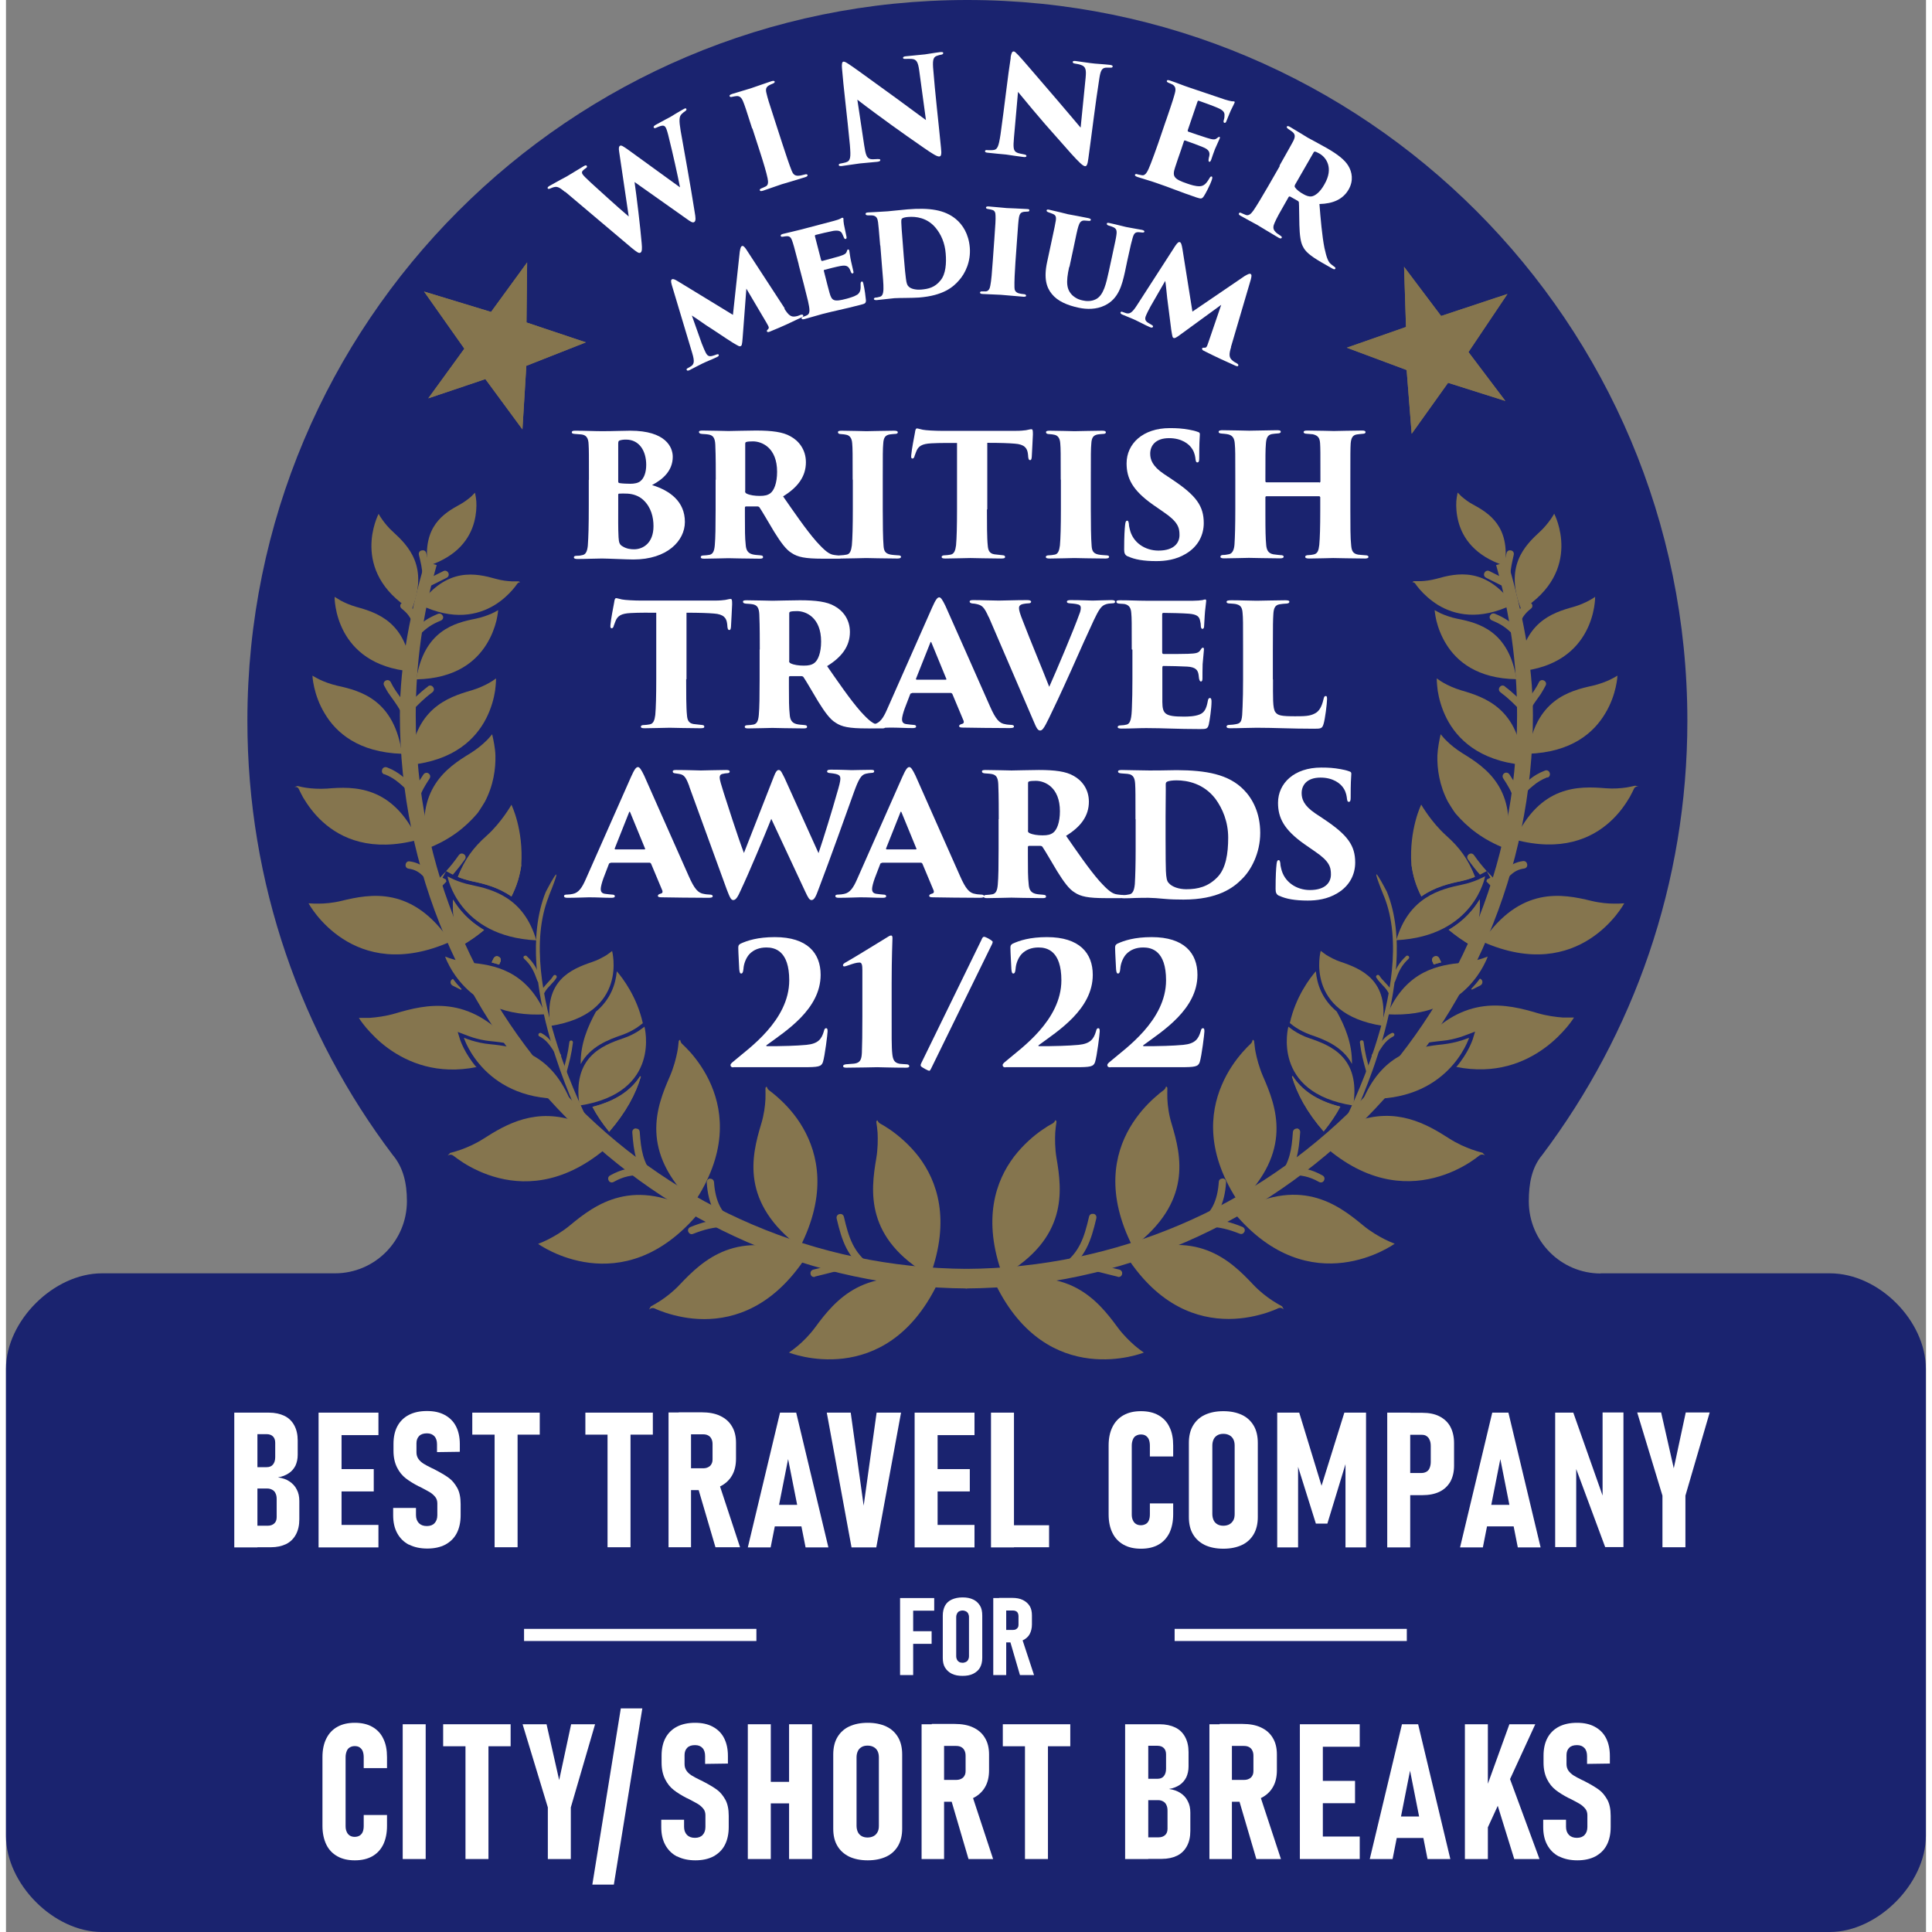 <?xml version="1.0" encoding="UTF-8"?>
<svg id="_21_22" data-name="21/22" width="120" height="120" xmlns="http://www.w3.org/2000/svg" xmlns:xlink="http://www.w3.org/1999/xlink" viewBox="0 0 118.67 119.41">
  <rect x="0" y="0" width="118.67" height="119.41" fill="#808080" stroke="none"/>
  <defs>
    <style>
      .cls-1 {
        fill: #1a236f;
      }

      .cls-2 {
        fill: #fff;
      }

      .cls-3 {
        stroke: #85754e;
        stroke-miterlimit: 3.86;
      }

      .cls-3, .cls-4 {
        stroke-width: .75px;
      }

      .cls-3, .cls-5, .cls-6 {
        fill: #85754e;
      }

      .cls-4 {
        fill: none;
        stroke: #fff;
        stroke-miterlimit: 10;
      }

      .cls-7 {
        clip-path: url(#clippath-1);
      }

      .cls-5 {
        fill-rule: evenodd;
      }

      .cls-8 {
        clip-path: url(#clippath);
      }
    </style>
    <clipPath id="clippath">
      <polygon class="cls-6" points="31.92 26.54 32.16 22.61 35.84 21.16 32.17 19.93 32.21 16.22 29.98 19.28 25.84 18.02 28.33 21.55 26.1 24.62 29.63 23.43 31.92 26.54 31.92 26.54"/>
    </clipPath>
    <clipPath id="clippath-1">
      <polygon class="cls-6" points="82.87 21.49 86.57 22.87 86.88 26.81 89.13 23.66 92.67 24.78 90.39 21.76 92.8 18.17 88.7 19.53 86.41 16.49 86.53 20.21 82.87 21.49 82.87 21.49"/>
    </clipPath>
  </defs>
  <g id="Best_Travel_Company_for_City_Short_Breaks" data-name="Best Travel Company for City  Short Breaks">
    <g>
      <path class="cls-1" d="M98.56,78.7h14.17c3.04,0,5.93,2.95,5.93,5.9v28.87c0,2.96-2.99,5.94-5.93,5.94H5.93c-2.99,0-5.93-2.98-5.93-5.94v-28.87c0-2.95,2.94-5.9,5.93-5.9h14.4c2.46,0,4.45-2,4.45-4.46,0-1.1-.22-2.08-.88-2.86h0c-5.64-7.46-8.98-16.76-8.98-26.84C14.92,19.94,34.84,0,59.42,0s44.5,19.94,44.5,44.55c0,10.07-3.34,19.35-8.96,26.82h0c-.66.78-.84,1.78-.84,2.88,0,2.46,1.99,4.46,4.45,4.46"/>
      <g>
        <g>
          <path class="cls-3" d="M59.41,78.8c-19.05-.1-34.46-15.55-34.46-34.59,0-3.26.45-6.41,1.31-9.39-.86,2.99-1.54,6.14-1.54,9.39,0,19.04,15.64,34.95,34.69,35.05"/>
          <path class="cls-3" d="M59.31,78.8c19.05-.09,34.46-15.54,34.46-34.59,0-3.26-.45-6.41-1.31-9.39.86,2.99,1.54,6.14,1.54,9.39,0,19.05-15.64,34.95-34.69,35.05"/>
          <path class="cls-5" d="M24.95,47.28c.25-3.46,2.33-4.18,3.82-4.61.44-.13.82-.31,1.09-.46.11-.06.28-.17.43-.28,0,0,0,.31-.06.76-.07.46-.23,1.08-.55,1.71-.64,1.25-1.96,2.6-4.73,2.88h0Z"/>
          <path class="cls-6" d="M26.98,54.25l.21.11.03.13c-.11.12-.24.24-.38.38-.1.11-.24.08-.32,0-.08-.08-.1-.22,0-.32.23-.23.42-.42.59-.61,0,0,0,0,.09-.09l-.22.4h0ZM27.99,52.85c.09-.12.22-.12.32-.05.1.07.14.2.05.32-.27.38-.5.66-.74.94l-.12-.06-.3-.16c.27-.29.5-.58.79-.99h0Z"/>
          <path class="cls-5" d="M36.25,68.41c1.56-.39,2.44-1.11,2.94-1.89l.05.02c-.31,1.06-.92,2.21-1.96,3.41-.43-.53-.77-1.04-1.03-1.53h0ZM37.76,60.04c.36.42,1.24,1.57,1.6,3.2-.13.1-.28.22-.39.29-.22.14-.53.31-.9.44-.85.29-1.97.72-2.55,1.8-.02-1.27.45-2.34.94-3.24.92-.77,1.22-1.72,1.29-2.48h0Z"/>
          <path class="cls-6" d="M36.25,68.41c1.56-.39,2.44-1.11,2.94-1.89l.05.02c-.31,1.06-.92,2.21-1.96,3.41-.43-.53-.77-1.04-1.03-1.53h0Z"/>
          <path class="cls-5" d="M37.52,70.59c-2.71,2.52-5.23,2.68-7.06,2.22-.92-.23-1.68-.62-2.2-.95-.26-.17-.47-.32-.61-.43-.18-.14-.36,0-.36,0l.16-.17c.22-.06.47-.13.66-.2.39-.14.91-.36,1.42-.69,1.37-.88,3.25-1.97,5.8-1.03l.07.14.77.62.27-.23c.35.2.71.44,1.08.71h0Z"/>
          <path class="cls-6" d="M29.1,65.95c-2.43.49-4.25-.27-5.47-1.15-.61-.44-1.06-.92-1.37-1.28-.15-.18-.27-.34-.34-.44-.07-.11-.11-.17-.11-.17.22,0,.49,0,.68,0,.41-.03.98-.1,1.56-.27,1.89-.56,4.56-1.22,7.23,1.91-.47-.11-.93-.16-1.33-.2-.43-.04-.82-.14-1.11-.23-.12-.04-.3-.1-.47-.17l-.45-.17.14.46s.07.22.23.54c.16.32.42.75.8,1.2h0Z"/>
          <path class="cls-5" d="M29.55,57.48c-.41.34-.88.68-1.43.99-.41-1.12-.54-2.07-.49-2.87.37.62.97,1.33,1.92,1.88h0ZM31.85,53.46c-.08.62-.27,1.29-.61,1.95-.82-.58-1.73-.8-2.46-.95-.32-.07-.62-.17-.85-.26.41-1.08,1.16-1.84,1.86-2.44.42.61,1.07,1.23,2.06,1.69h0ZM31.2,50.23"/>
          <path class="cls-6" d="M29.55,57.48c-.41.34-.88.68-1.43.99-.41-1.12-.54-2.07-.49-2.87.37.62.97,1.33,1.92,1.88h0Z"/>
          <path class="cls-6" d="M31.85,53.46c-.08.62-.27,1.29-.61,1.95-.82-.58-1.73-.8-2.46-.95-.32-.07-.62-.17-.85-.26.41-1.08.95-1.81,1.77-2.54.92-.82,1.54-1.92,1.54-1.92,0,0,.75,1.51.61,3.71h0Z"/>
          <path class="cls-6" d="M27.47,58.2c-6.06,2.69-8.77-2.37-8.77-2.37.21.02.44.02.62.02.37,0,.88-.04,1.41-.17,1.81-.44,4.4-.93,6.74,2.52h0Z"/>
          <path class="cls-6" d="M30.05,45.39c.08.35.19.86.2,1.31.02.79-.11,1.83-.66,2.87.03-.06-.31.53-.48.73-.68.79-1.62,1.59-3.11,2.16-.72-3.68,1.25-5.02,2.68-5.89.42-.26.77-.55,1.01-.79.11-.1.24-.26.36-.4h0Z"/>
          <path class="cls-5" d="M25.48,51.9c-2.9.78-4.76-.07-5.89-1.09-.57-.51-.96-1.08-1.22-1.51-.12-.22-.21-.4-.27-.53-.08-.19-.3-.12-.3-.12l.22-.07c.19.05.4.09.54.11.33.05.79.08,1.28.05,1.67-.14,4.05-.21,5.63,3.19h0Z"/>
          <path class="cls-6" d="M24.48,46.59c-2.71-.09-4.08-1.31-4.78-2.49-.36-.59-.55-1.18-.65-1.62-.1-.44-.11-.72-.11-.72.15.09.32.18.44.24.27.13.66.28,1.09.38,1.47.32,3.54.88,4.01,4.23h0Z"/>
          <path class="cls-5" d="M25.36,41.98c.48-3,2.35-3.48,3.67-3.74.39-.08.74-.21.99-.32.1-.04.26-.13.4-.21,0,0-.02.27-.11.66-.1.4-.28.92-.61,1.45-.65,1.05-1.9,2.12-4.34,2.17h0Z"/>
          <path class="cls-6" d="M25.06,41.5c-4.81-.42-4.75-4.61-4.75-4.61.14.09.29.18.38.23.24.13.58.28.96.39,1.31.36,3.14.96,3.4,3.99h0Z"/>
          <path class="cls-6" d="M25.06,37.71c-3.89-2.43-2.03-5.95-2.03-5.95.08.14.17.28.23.36.15.21.37.49.65.74.95.87,2.24,2.16,1.16,4.84h0Z"/>
          <path class="cls-6" d="M25.57,37.36c1.7-2.33,3.48-1.93,4.72-1.58.36.1.71.14.97.15.1,0,.27,0,.43,0,.06.04.09.05.09.06,0,0-.11-.01-.18.09-.06.09-.16.22-.28.36-.25.29-.63.66-1.14.97-1,.6-2.53.98-4.61-.04h0Z"/>
          <path class="cls-6" d="M28.99,30.46c.04.18.07.39.08.53.02.33,0,.78-.13,1.27-.26.98-.99,2.11-2.87,2.72-.34-2.45,1-3.26,1.97-3.79.28-.15.52-.34.69-.48.06-.06.16-.16.25-.25h0Z"/>
          <path class="cls-6" d="M42.49,74.38c-3.34-3.22-2.29-5.96-1.46-7.85.24-.56.38-1.1.46-1.51.04-.19.07-.46.09-.68.15-.18.04.03.21.18.13.12.31.3.52.53.41.47.91,1.15,1.28,2.02.74,1.74.98,4.24-1.09,7.31h0Z"/>
          <path class="cls-6" d="M42.8,74.99c-4.74,5.64-9.91,1.89-9.91,1.89.21-.08.45-.19.63-.28.37-.19.86-.47,1.33-.86,1.59-1.32,3.94-3.07,7.96-.76h0Z"/>
          <path class="cls-6" d="M49.08,77.1c-3.7-2.78-3-5.64-2.41-7.61.18-.58.25-1.14.27-1.56.01-.2,0-.46,0-.69.13-.19.04.02.23.15.14.11.34.26.57.47.46.41,1.05,1.03,1.52,1.85.94,1.63,1.49,4.09-.19,7.38h0Z"/>
          <path class="cls-5" d="M49.46,77.67c-2.02,3.1-4.42,3.86-6.31,3.86-.95,0-1.78-.2-2.37-.39-.29-.1-.53-.19-.69-.27-.21-.09-.35.08-.35.08l.11-.2c.2-.11.42-.24.59-.35.35-.23.8-.57,1.21-1.01,1.42-1.5,3.54-3.53,7.81-1.72h0Z"/>
          <path class="cls-6" d="M43.51,72.85c.12,0,.23.06.25.21.08,1.14.44,2.06,1.48,2.56.13.06.16.2.11.3-.05.11-.17.17-.31.11-1.2-.58-1.64-1.62-1.73-2.94,0-.15.09-.24.21-.25h0Z"/>
          <path class="cls-6" d="M42.17,76.14c-.04-.11-.01-.24.13-.3.74-.3,1.31-.45,2.14-.48.15,0,.23.1.24.22,0,.12-.07.23-.22.24-.77.03-1.3.17-1.99.44-.14.06-.25-.02-.3-.13h0Z"/>
          <path class="cls-6" d="M38.93,69.75c.12,0,.23.06.24.21.08,1.12.19,1.86.87,2.74.09.12.05.25-.04.32-.09.07-.23.08-.32-.04-.75-.96-.88-1.76-.97-2.99-.01-.15.09-.24.21-.25h0Z"/>
          <path class="cls-6" d="M37.25,72.96c-.06-.1-.04-.24.09-.31.7-.39,1.24-.49,2.06-.49.15,0,.23.11.23.23s-.08.23-.23.23c-.73,0-1.21.08-1.84.43-.13.07-.25.02-.31-.08h0Z"/>
          <path class="cls-6" d="M30.02,59.48c.04-.08.07-.17.12-.25.07-.13.2-.16.31-.1.11.05.17.17.11.31l-.08.18c-.15-.05-.3-.09-.45-.13h0Z"/>
          <path class="cls-6" d="M30.02,59.48c.04-.08.07-.17.12-.25.07-.13.2-.16.31-.1.11.05.17.17.11.31l-.08.18c-.15-.05-.3-.09-.45-.13h0Z"/>
          <path class="cls-6" d="M27.62,60.49c.15.21.33.42.54.64l-.03.05c-.16-.08-.33-.17-.52-.26-.18-.09-.18-.35.02-.42h0Z"/>
          <path class="cls-6" d="M25.73,54.1c-.22-.21-.47-.36-.84-.41-.15-.02-.21-.14-.19-.26.02-.12.11-.22.26-.19.44.06.74.23,1.01.46.13.12.25.25.37.4.12.15.24.31.37.48.09.12.05.25-.04.32-.09.07-.23.08-.32-.04-.11-.14-.21-.28-.31-.41-.1-.13-.2-.25-.31-.35h0Z"/>
          <path class="cls-6" d="M23.38,47.86c-.14-.05-.17-.18-.13-.3.04-.11.16-.18.3-.13.39.15.68.33.95.55.27.22.53.47.84.75.11.1.1.24.02.32-.08.09-.21.11-.32.02-.29-.26-.52-.5-.77-.7-.25-.21-.52-.38-.88-.52h0Z"/>
          <path class="cls-6" d="M26.11,47.8c.1.06.15.19.07.32-.3.47-.5.77-.66,1.32-.04.14-.17.19-.29.15-.11-.03-.2-.14-.15-.29.18-.6.39-.93.72-1.43.08-.12.22-.13.32-.07h0Z"/>
          <path class="cls-6" d="M26.08,42.42c.12-.09.25-.05.32.05.07.09.07.23-.05.32-.28.21-.49.39-.7.59-.2.19-.4.4-.65.65-.11.11-.24.08-.32,0-.08-.08-.11-.22,0-.32.26-.26.47-.47.68-.67.21-.2.43-.39.72-.61h0Z"/>
          <path class="cls-6" d="M23.65,42.86c-.09-.15-.19-.31-.28-.49-.07-.14,0-.25.1-.31.11-.05.24-.03.31.1.09.19.19.35.28.49.1.15.19.28.29.41.19.27.39.54.58.93.06.13,0,.25-.11.31-.11.05-.24.03-.31-.11-.19-.39-.38-.66-.57-.93-.1-.13-.19-.27-.29-.41h0Z"/>
          <path class="cls-6" d="M27,38.06c.05.11.01.24-.13.3-.54.22-.86.43-1.3.87-.11.11-.24.08-.32,0-.09-.08-.11-.22,0-.32.48-.48.85-.72,1.45-.97.14-.05.25.02.3.13h0Z"/>
          <path class="cls-6" d="M24.43,37.31c.07-.09.2-.13.32-.04.44.34.69.69.88,1.25.05.14-.03.25-.15.29-.11.04-.24,0-.29-.15-.16-.47-.36-.75-.73-1.04-.12-.09-.11-.23-.04-.32h0Z"/>
          <path class="cls-6" d="M27.34,35.4c.05.11.03.24-.1.31l-.92.46c-.13.07-.25,0-.31-.1-.05-.11-.03-.24.1-.31l.92-.46c.13-.07.25,0,.31.1h0Z"/>
          <path class="cls-6" d="M25.71,34.02c.12-.03.24.03.27.18.12.53.21.85.23,1.41,0,.15-.1.23-.22.24-.12,0-.23-.07-.24-.22-.03-.53-.11-.84-.23-1.34-.03-.15.06-.25.17-.27h0Z"/>
          <path class="cls-6" d="M33.55,55.4c-1.1,2.74-.39,6.38.56,9.3.81,2.48,1.81,4.48,2.11,5.06l-.06.05-.59-.47c-.16-.33-1.17-2.44-1.92-5.07-.83-2.88-1.38-6.43-.29-9.14,0,0,1.35-2.61.18.28Z"/>
          <path class="cls-6" d="M39.46,63.45s1.1,4.09-4.01,4.88c-.46-2.98,1.38-3.71,2.71-4.16.39-.13.72-.31.95-.46.1-.06.23-.17.36-.26h0Z"/>
          <path class="cls-6" d="M34.83,67.9c-5.26.3-6.53-3.76-6.53-3.76.17.07.36.13.48.17.3.09.7.19,1.15.23,1.51.15,3.65.47,4.9,3.36h0Z"/>
          <path class="cls-6" d="M37.46,58.77s1.05,3.88-3.81,4.64c-.44-2.82,1.31-3.52,2.57-3.95.37-.12.68-.3.9-.43.09-.06.22-.16.34-.25h0Z"/>
          <path class="cls-6" d="M33.35,62.69c-2.51.15-4.06-.75-4.98-1.68-.46-.47-.77-.94-.96-1.3-.1-.18-.16-.33-.21-.43-.04-.1-.06-.16-.06-.16.17.07.35.13.46.16.28.08.67.18,1.09.22,1.43.14,3.47.44,4.66,3.19h0Z"/>
          <path class="cls-6" d="M32.77,58.12c-4.83-.25-5.48-3.95-5.48-3.95.15.08.32.15.42.2.26.11.62.24,1.02.32,1.35.28,3.27.77,4.05,3.43h0Z"/>
          <path class="cls-6" d="M34.94,64.31c.06,0,.11.06.1.13-.09.73-.21,1.15-.4,1.87-.02.07-.08.1-.14.08-.06-.02-.1-.07-.08-.14.19-.71.31-1.12.4-1.84,0-.07.07-.11.13-.1h0Z"/>
          <path class="cls-6" d="M32.97,64.06c-.06-.03-.08-.1-.05-.16.03-.05.09-.08.16-.05.31.16.5.36.67.58.17.22.32.47.54.75.04.06.03.12-.02.16-.05.04-.12.03-.16-.02-.21-.26-.34-.5-.5-.71-.16-.21-.34-.4-.63-.55h0Z"/>
          <path class="cls-6" d="M33.63,60.58c.07-.08.13-.16.2-.27.04-.06.11-.07.16-.03.05.03.07.1.03.16-.06.1-.13.19-.2.26-.07.07-.13.14-.19.21-.13.13-.25.26-.36.47-.03.06-.1.08-.15.05-.06-.03-.08-.09-.05-.16.11-.21.24-.34.36-.48.06-.07.13-.13.19-.21h0Z"/>
          <path class="cls-6" d="M32.02,59.09s.11-.06.16,0c.48.45.66.82.89,1.48.02.07-.01.13-.07.14-.06.02-.12,0-.15-.07-.22-.61-.38-.97-.83-1.39-.05-.05-.05-.12,0-.16h0Z"/>
          <g>
            <polygon class="cls-6" points="31.92 26.54 32.16 22.61 35.84 21.16 32.17 19.93 32.21 16.22 29.98 19.28 25.84 18.02 28.33 21.55 26.1 24.62 29.63 23.43 31.92 26.54 31.92 26.54"/>
            <g class="cls-8">
              <polygon class="cls-6" points="29.95 19.03 30.45 21.37 25.49 17.77 29.95 19.03 29.95 19.03"/>
              <polygon class="cls-6" points="32.41 19.7 30.45 21.37 32.27 15.95 32.41 19.7 32.41 19.7"/>
              <polygon class="cls-6" points="29.95 19.03 30.45 21.37 32.27 15.95 29.95 19.03 29.95 19.03"/>
              <polygon class="cls-6" points="32.41 19.7 30.45 21.37 36.16 21.15 32.41 19.7 32.41 19.7"/>
              <polygon class="cls-6" points="36.16 21.15 30.45 21.37 32.45 22.82 36.16 21.15 36.16 21.15"/>
              <polygon class="cls-6" points="32.45 22.82 30.45 21.37 32.08 27.12 32.45 22.82 32.45 22.82"/>
              <polygon class="cls-6" points="32.08 27.12 30.45 21.37 29.53 23.78 32.08 27.12 32.08 27.12"/>
              <polygon class="cls-6" points="29.53 23.78 30.45 21.37 25.93 24.73 29.53 23.78 29.53 23.78"/>
              <polygon class="cls-6" points="25.93 24.73 30.45 21.37 28.17 21.56 25.93 24.73 25.93 24.73"/>
              <polygon class="cls-6" points="28.17 21.56 30.45 21.37 25.49 17.77 28.17 21.56 28.17 21.56"/>
            </g>
          </g>
          <g>
            <polygon class="cls-6" points="82.87 21.49 86.57 22.87 86.88 26.81 89.13 23.66 92.67 24.78 90.39 21.76 92.8 18.17 88.7 19.53 86.41 16.49 86.53 20.21 82.87 21.49 82.87 21.49"/>
            <g class="cls-7">
              <polygon class="cls-6" points="90.64 21.8 88.25 21.6 93.15 17.91 90.64 21.8 90.64 21.8"/>
              <polygon class="cls-6" points="89.28 23.95 88.25 21.6 92.91 24.92 89.28 23.95 89.28 23.95"/>
              <polygon class="cls-6" points="90.64 21.8 88.25 21.6 92.91 24.92 90.64 21.8 90.64 21.8"/>
              <polygon class="cls-6" points="89.28 23.95 88.25 21.6 86.8 27.12 89.28 23.95 89.28 23.95"/>
              <polygon class="cls-6" points="86.8 27.12 88.25 21.6 86.27 23.09 86.8 27.12 86.8 27.12"/>
              <polygon class="cls-6" points="86.27 23.09 88.25 21.6 82.27 21.47 86.27 23.09 86.27 23.09"/>
              <polygon class="cls-6" points="82.27 21.47 88.25 21.6 86.22 20.01 82.27 21.47 82.27 21.47"/>
              <polygon class="cls-6" points="86.22 20.01 88.25 21.6 86.36 16.3 86.22 20.01 86.22 20.01"/>
              <polygon class="cls-6" points="86.36 16.3 88.25 21.6 88.74 19.37 86.36 16.3 86.36 16.3"/>
              <polygon class="cls-6" points="88.74 19.37 88.25 21.6 93.15 17.91 88.74 19.37 88.74 19.37"/>
            </g>
          </g>
          <path class="cls-6" d="M57.11,78.86c-4.02-2.31-3.67-5.23-3.32-7.27.1-.6.1-1.16.08-1.58-.01-.2-.05-.46-.08-.68.1-.21.04.01.25.12.15.08.37.21.63.39.51.36,1.16.9,1.74,1.65,1.14,1.5,1.98,3.88.71,7.35h0Z"/>
          <path class="cls-6" d="M48.39,83.6c.18-.13.4-.29.55-.42.32-.27.72-.66,1.08-1.15,1.22-1.66,3.08-3.93,7.54-2.66-3.23,6.61-9.16,4.23-9.16,4.23h0Z"/>
          <path class="cls-6" d="M51.51,75.04c.12-.03.24.02.28.17.3,1.29.59,2.2,1.63,2.96.12.09.12.23.05.32-.07.1-.2.14-.32.05-1.14-.84-1.48-1.82-1.81-3.23-.03-.14.06-.25.17-.27h0Z"/>
          <path class="cls-6" d="M50,78.92c-.15.03-.25-.06-.27-.17-.03-.12.03-.24.17-.28.45-.1.8-.2,1.15-.29.35-.08.71-.15,1.18-.18.15-.01.24.09.24.21,0,.12-.06.23-.21.24-.45.03-.8.09-1.14.17-.34.08-.68.18-1.12.28h0Z"/>
          <path class="cls-5" d="M93.77,47.28c-.25-3.46-2.33-4.18-3.82-4.61-.44-.13-.82-.31-1.09-.46-.11-.06-.28-.17-.43-.28,0,0,0,.31.06.76.07.46.23,1.08.55,1.71.64,1.25,1.96,2.6,4.73,2.88h0Z"/>
          <path class="cls-6" d="M91.74,54.24l-.22-.4c.09.1.09.09.09.09.17.19.36.38.59.61.1.11.08.24,0,.32-.08.08-.22.11-.32,0-.14-.14-.26-.26-.38-.38l.03-.12.21-.11h0ZM90.73,52.85c.29.41.53.7.79.99l-.3.16-.12.06c-.25-.28-.47-.56-.74-.94-.09-.12-.04-.25.05-.32.1-.07.23-.07.32.05h0Z"/>
          <path class="cls-5" d="M82.47,68.4c-.26.49-.6,1-1.03,1.53-1.04-1.19-1.65-2.34-1.96-3.4l.05-.02c.5.78,1.38,1.5,2.94,1.89h0ZM80.96,60.04c.07.76.36,1.7,1.29,2.48.5.89.96,1.97.94,3.24-.58-1.08-1.7-1.51-2.55-1.8-.37-.13-.68-.3-.9-.44-.11-.07-.26-.18-.39-.29.36-1.62,1.24-2.78,1.6-3.19h0Z"/>
          <path class="cls-6" d="M82.47,68.4c-1.56-.39-2.44-1.11-2.94-1.89l-.05.02c.31,1.06.92,2.21,1.96,3.4.43-.53.77-1.04,1.03-1.53h0Z"/>
          <path class="cls-5" d="M81.2,70.58c2.71,2.53,5.23,2.68,7.06,2.22.92-.23,1.68-.62,2.2-.95.26-.17.47-.32.6-.43.18-.14.36,0,.36,0l-.16-.17c-.22-.06-.47-.13-.65-.2-.39-.14-.91-.36-1.42-.69-1.37-.88-3.25-1.97-5.8-1.03l-.07.14-.77.62-.27-.23c-.35.2-.71.44-1.08.72h0Z"/>
          <path class="cls-6" d="M89.62,65.94c2.43.49,4.25-.27,5.47-1.16.61-.44,1.06-.92,1.37-1.28.15-.18.27-.34.34-.44.08-.11.11-.17.11-.17-.22,0-.49,0-.68,0-.41-.03-.98-.1-1.56-.27-1.89-.56-4.56-1.22-7.23,1.91.47-.11.93-.16,1.33-.2.43-.04.82-.14,1.11-.23.12-.04.3-.1.47-.17l.45-.17-.14.46s-.07.22-.23.54c-.16.32-.42.75-.8,1.2h0Z"/>
          <path class="cls-5" d="M89.17,57.47c.95-.55,1.55-1.26,1.92-1.88.05.81-.09,1.75-.49,2.87-.55-.32-1.02-.65-1.42-.99h0ZM86.87,53.45c.99-.46,1.64-1.09,2.06-1.69.69.6,1.45,1.36,1.86,2.44-.23.09-.53.19-.85.26-.73.15-1.64.37-2.46.95-.35-.67-.53-1.33-.61-1.95h0ZM87.52,50.22"/>
          <path class="cls-6" d="M89.17,57.47c.41.34.88.68,1.42.99.41-1.12.54-2.06.49-2.87-.37.62-.97,1.33-1.92,1.88h0Z"/>
          <path class="cls-6" d="M86.87,53.45c.08.62.27,1.29.61,1.95.82-.59,1.73-.8,2.46-.95.32-.07.62-.17.85-.26-.41-1.08-.95-1.81-1.77-2.54-.92-.82-1.55-1.92-1.55-1.92,0,0-.75,1.51-.61,3.71h0Z"/>
          <path class="cls-6" d="M91.25,58.2c6.06,2.69,8.77-2.37,8.77-2.37-.21.02-.44.02-.62.02-.37,0-.88-.04-1.41-.17-1.81-.44-4.4-.93-6.74,2.52h0Z"/>
          <path class="cls-6" d="M88.67,45.39c-.08.35-.18.86-.2,1.31-.02.79.11,1.83.66,2.87-.03-.06.31.53.48.73.68.79,1.62,1.59,3.11,2.16.72-3.68-1.25-5.02-2.68-5.89-.42-.26-.77-.55-1.01-.79-.11-.1-.24-.26-.36-.4h0Z"/>
          <path class="cls-5" d="M93.24,51.89c2.9.78,4.76-.07,5.89-1.09.57-.51.96-1.08,1.22-1.52.12-.22.21-.4.27-.53.08-.19.3-.12.3-.12l-.22-.07c-.19.05-.4.08-.54.11-.33.05-.79.09-1.28.05-1.67-.14-4.05-.21-5.63,3.19h0Z"/>
          <path class="cls-6" d="M94.06,46.59c2.71-.09,4.08-1.31,4.78-2.49.36-.59.55-1.18.65-1.62.1-.44.11-.72.11-.72-.15.09-.32.18-.44.24-.27.13-.66.28-1.09.38-1.47.32-3.54.88-4.01,4.23h0Z"/>
          <path class="cls-5" d="M93.36,41.98c-.48-3-2.34-3.48-3.67-3.74-.39-.08-.74-.21-.99-.32-.1-.05-.26-.13-.4-.21,0,0,.02.27.11.66.1.4.28.92.61,1.45.65,1.05,1.9,2.12,4.34,2.16h0Z"/>
          <path class="cls-6" d="M93.47,41.5c4.81-.42,4.75-4.61,4.75-4.61-.14.09-.28.18-.38.23-.24.13-.58.28-.96.39-1.31.36-3.14.96-3.4,3.99h0Z"/>
          <path class="cls-6" d="M93.66,37.7c3.89-2.43,2.03-5.95,2.03-5.95-.08.14-.17.28-.23.36-.15.21-.37.49-.64.74-.95.87-2.24,2.16-1.16,4.84h0Z"/>
          <path class="cls-6" d="M93.14,37.35c-1.7-2.33-3.48-1.93-4.72-1.58-.37.1-.72.14-.98.15-.1,0-.27,0-.43,0-.06.04-.09.05-.09.06,0,.01.11-.01.18.09.06.09.16.22.28.36.25.29.64.66,1.14.97,1,.6,2.53.98,4.61-.04h0Z"/>
          <path class="cls-6" d="M89.72,30.45c-.04.18-.07.39-.08.53-.02.33,0,.78.13,1.27.26.98.99,2.11,2.87,2.72.34-2.45-1-3.26-1.97-3.79-.29-.15-.52-.34-.69-.48-.07-.06-.16-.16-.25-.25h0Z"/>
          <path class="cls-6" d="M76.23,74.37c3.34-3.22,2.29-5.96,1.46-7.85-.24-.56-.38-1.1-.46-1.51-.04-.19-.06-.46-.09-.68-.15-.17-.04.03-.21.18-.13.12-.31.3-.51.53-.41.47-.91,1.15-1.28,2.03-.74,1.73-.98,4.24,1.09,7.31h0Z"/>
          <path class="cls-6" d="M75.92,74.98c4.74,5.64,9.91,1.89,9.91,1.89-.21-.08-.45-.19-.63-.28-.37-.19-.86-.47-1.33-.86-1.59-1.32-3.94-3.07-7.96-.76h0Z"/>
          <path class="cls-6" d="M69.64,77.09c3.7-2.79,3-5.64,2.41-7.61-.18-.58-.25-1.14-.27-1.56-.01-.2,0-.46,0-.69-.13-.19-.04.02-.23.15-.14.1-.34.26-.57.47-.46.41-1.04,1.03-1.52,1.85-.95,1.63-1.49,4.09.19,7.38h0Z"/>
          <path class="cls-5" d="M69.26,77.66c2.02,3.11,4.42,3.86,6.31,3.86.95,0,1.78-.2,2.37-.39.29-.1.53-.19.69-.27.21-.09.35.08.35.08l-.11-.2c-.2-.11-.42-.24-.59-.35-.35-.23-.8-.57-1.21-1.01-1.41-1.5-3.54-3.53-7.81-1.72h0Z"/>
          <path class="cls-6" d="M75.2,72.84c-.12,0-.23.06-.24.21-.08,1.14-.44,2.05-1.48,2.56-.13.06-.16.2-.11.3.05.11.17.17.31.11,1.2-.58,1.64-1.62,1.73-2.94,0-.15-.09-.24-.21-.25h0Z"/>
          <path class="cls-6" d="M76.55,76.13c.04-.11.01-.24-.13-.3-.74-.3-1.31-.45-2.14-.48-.15,0-.23.1-.24.22,0,.12.07.23.22.24.77.03,1.3.17,1.99.44.14.06.25-.02.3-.13h0Z"/>
          <path class="cls-6" d="M79.79,69.75c-.12,0-.23.07-.25.21-.08,1.12-.19,1.86-.87,2.74-.09.12-.05.25.04.32.09.07.23.08.32-.04.75-.96.87-1.76.96-2.99.01-.15-.09-.24-.21-.25h0Z"/>
          <path class="cls-6" d="M81.46,72.96c.06-.1.04-.24-.09-.31-.7-.39-1.24-.49-2.06-.49-.15,0-.23.11-.23.23s.08.23.23.23c.73,0,1.22.08,1.84.43.13.07.25.02.31-.08h0Z"/>
          <path class="cls-6" d="M88.7,59.48c-.15.04-.3.08-.45.13l-.08-.18c-.06-.13,0-.25.11-.31.11-.05.24-.03.31.11.04.08.08.17.12.25h0Z"/>
          <path class="cls-6" d="M88.7,59.48c-.04-.08-.08-.17-.12-.25-.07-.14-.2-.16-.31-.11-.11.05-.17.17-.11.31l.08.18c.15-.05.3-.09.45-.13h0Z"/>
          <path class="cls-6" d="M91.1,60.48c-.15.21-.33.42-.54.64l.04.05c.16-.08.33-.17.52-.26.18-.09.18-.35-.01-.42h0Z"/>
          <path class="cls-6" d="M92.99,54.09c.22-.21.47-.36.84-.41.15-.02.21-.14.19-.26-.02-.12-.11-.22-.26-.2-.44.06-.74.23-1.01.46-.13.12-.25.25-.37.4-.12.15-.24.31-.37.48-.09.12-.05.25.04.32.09.07.23.08.32-.04.11-.14.21-.28.31-.41.1-.13.2-.25.31-.35h0Z"/>
          <path class="cls-6" d="M95.28,48.06c.14-.05.17-.19.13-.3-.04-.11-.16-.19-.3-.13-.39.15-.68.33-.95.55-.27.22-.53.47-.84.75-.11.1-.1.24-.02.32.08.09.21.12.32.01.29-.26.52-.5.77-.7.25-.21.52-.38.88-.52h0Z"/>
          <path class="cls-6" d="M92.61,47.79c-.1.06-.15.19-.07.32.3.47.5.77.66,1.32.04.14.17.19.29.15.11-.03.2-.14.15-.29-.18-.6-.39-.93-.72-1.43-.08-.12-.22-.13-.32-.07h0Z"/>
          <path class="cls-6" d="M92.64,42.42c-.12-.09-.25-.05-.32.05-.07.09-.07.23.05.32.28.21.49.39.7.59.2.19.4.4.65.65.11.1.24.08.32,0,.09-.08.11-.22,0-.32-.26-.26-.47-.47-.68-.67-.21-.2-.43-.39-.72-.61h0Z"/>
          <path class="cls-6" d="M94.88,42.86c.09-.15.19-.31.28-.49.07-.14,0-.25-.1-.31-.11-.05-.24-.03-.31.1-.09.19-.19.35-.28.49s-.19.28-.29.41c-.19.27-.39.54-.57.93-.07.13,0,.25.11.31.11.05.24.03.31-.11.19-.39.38-.66.57-.93.1-.13.19-.27.29-.41h0Z"/>
          <path class="cls-6" d="M91.72,38.05c-.05.11-.01.24.13.3.54.22.86.43,1.3.87.11.11.24.08.32,0,.09-.08.1-.22,0-.32-.48-.48-.85-.72-1.45-.97-.14-.05-.25.02-.3.13h0Z"/>
          <path class="cls-6" d="M94.29,37.31c-.07-.09-.2-.13-.32-.04-.44.34-.69.69-.88,1.25-.05.14.03.25.14.29.11.04.24,0,.29-.15.16-.47.36-.75.73-1.04.12-.09.11-.23.04-.32h0Z"/>
          <path class="cls-6" d="M91.38,35.4c-.06.11-.03.24.1.31l.92.46c.13.07.25,0,.31-.1.05-.11.03-.24-.1-.31l-.92-.46c-.13-.07-.26,0-.31.1h0Z"/>
          <path class="cls-6" d="M93.01,34.02c-.12-.03-.24.03-.27.18-.12.53-.21.85-.23,1.41,0,.15.1.23.22.24.12,0,.23-.07.24-.22.03-.53.11-.84.22-1.34.03-.15-.06-.25-.17-.27h0Z"/>
          <path class="cls-6" d="M85.17,55.39c1.1,2.74.39,6.38-.56,9.3-.81,2.48-1.81,4.48-2.11,5.06l.06.05.59-.47c.16-.33,1.17-2.44,1.92-5.07.82-2.88,1.38-6.43.28-9.14,0,0-1.35-2.61-.18.28Z"/>
          <path class="cls-6" d="M79.26,63.45s-1.1,4.09,4.01,4.88c.46-2.98-1.38-3.71-2.71-4.16-.39-.13-.72-.31-.95-.46-.1-.06-.23-.17-.36-.26h0Z"/>
          <path class="cls-6" d="M83.89,67.9c5.26.3,6.54-3.76,6.54-3.76-.18.07-.36.13-.48.17-.3.09-.7.19-1.15.24-1.5.15-3.65.47-4.9,3.36h0Z"/>
          <path class="cls-6" d="M81.26,58.76s-1.05,3.88,3.81,4.64c.44-2.82-1.31-3.52-2.57-3.95-.37-.12-.68-.3-.9-.43-.09-.06-.22-.16-.34-.25h0Z"/>
          <path class="cls-6" d="M85.37,62.69c2.51.14,4.06-.75,4.98-1.68.46-.47.77-.94.96-1.3.1-.18.16-.33.21-.43.04-.1.06-.16.06-.16-.17.07-.35.13-.46.16-.28.08-.67.18-1.09.22-1.43.14-3.46.44-4.66,3.19h0Z"/>
          <path class="cls-6" d="M85.94,58.11c4.83-.25,5.48-3.95,5.48-3.95-.16.08-.32.15-.42.2-.26.11-.62.24-1.02.32-1.35.28-3.27.77-4.05,3.43h0Z"/>
          <path class="cls-6" d="M83.78,64.3c-.06,0-.11.06-.1.13.09.73.21,1.15.41,1.87.02.07.08.1.14.08.06-.02.1-.07.08-.14-.19-.71-.31-1.12-.4-1.84,0-.07-.07-.11-.13-.1h0Z"/>
          <path class="cls-6" d="M85.75,64.05c.06-.04.08-.1.05-.15-.03-.06-.09-.08-.16-.05-.31.16-.5.35-.67.58-.17.22-.32.47-.54.75-.04.06-.03.12.02.16.05.04.12.04.16-.02.21-.26.35-.5.5-.71.16-.21.34-.4.63-.55h0Z"/>
          <path class="cls-6" d="M85.09,60.57c-.07-.07-.13-.16-.2-.26-.04-.06-.1-.07-.16-.04-.05.04-.07.1-.03.16.07.1.13.19.2.26.07.07.13.14.19.21.13.13.25.26.36.47.03.06.1.08.15.05.06-.03.08-.09.05-.16-.11-.21-.24-.35-.36-.48-.06-.07-.13-.13-.19-.21h0Z"/>
          <path class="cls-6" d="M86.7,59.09s-.11-.06-.16,0c-.48.45-.66.82-.9,1.48-.02.07.01.12.07.15.06.02.12,0,.15-.07.22-.61.38-.97.83-1.39.05-.05.05-.12,0-.16h0Z"/>
          <path class="cls-6" d="M61.61,78.85c4.02-2.31,3.67-5.23,3.32-7.27-.1-.6-.1-1.16-.08-1.58.01-.2.05-.46.08-.68-.1-.21-.04.01-.25.12-.16.08-.37.21-.63.39-.51.35-1.16.9-1.74,1.65-1.14,1.5-1.98,3.88-.71,7.35h0Z"/>
          <path class="cls-6" d="M70.33,83.6c-.19-.13-.4-.29-.55-.42-.31-.27-.72-.66-1.08-1.15-1.22-1.66-3.08-3.94-7.54-2.66,3.23,6.61,9.16,4.23,9.16,4.23h0Z"/>
          <path class="cls-6" d="M67.21,75.03c-.12-.03-.24.03-.27.17-.3,1.29-.59,2.2-1.63,2.96-.12.09-.12.23-.05.32.07.1.2.14.32.05,1.14-.84,1.48-1.82,1.81-3.23.03-.15-.05-.25-.17-.28h0Z"/>
          <path class="cls-6" d="M68.71,78.92c.15.03.25-.06.27-.17.03-.12-.03-.24-.17-.28-.45-.1-.8-.2-1.15-.29-.36-.08-.71-.15-1.18-.17-.15-.01-.24.09-.24.21,0,.12.07.23.22.24.45.03.8.09,1.14.17.34.08.68.18,1.12.28h0Z"/>
          <g>
            <path class="cls-2" d="M34.56,11.87c-.29-.24-.46-.36-.66-.31-.11.02-.18.06-.26.09-.09.04-.14.03-.16-.01-.02-.04.01-.09.11-.15.45-.26.95-.52,1.06-.58.17-.1.67-.41,1.06-.64.1-.06.16-.07.19-.01.03.05,0,.1-.07.14-.07.05-.1.07-.16.13-.08.06-.09.15-.04.23.05.09.25.28.54.55.23.21,1.73,1.58,2.32,2.07l-.59-3.99c-.04-.23-.02-.33.05-.38.09-.05.21.05.44.2l3.27,2.37c-.14-.72-.46-2.16-.67-2.99-.08-.35-.15-.59-.21-.7-.09-.15-.18-.18-.58,0-.07.04-.14.04-.16,0-.02-.04-.03-.09.11-.17.46-.26.84-.45.91-.49.05-.03.55-.34.81-.48.09-.05.15-.08.18-.02.02.04.01.09-.07.14-.07.05-.12.08-.21.17-.18.16-.17.43-.07,1.05.18,1.03.61,3.36.87,5.04.05.29.09.53-.04.6-.09.05-.21-.02-.47-.21l-3.21-2.27c.13.9.36,2.81.44,3.78.03.33.03.53-.08.59-.09.05-.21-.03-.53-.29l-4.12-3.48Z"/>
            <path class="cls-2" d="M46.12,7.95c-.39-1.23-.47-1.46-.57-1.7-.09-.22-.22-.33-.4-.31-.06,0-.14.02-.25.04-.09.03-.16.02-.18-.04-.01-.05.02-.08.15-.13.32-.1,1.1-.33,1.16-.35.07-.02,1-.35,1.28-.44.13-.04.18-.02.2.02.02.06-.05.1-.12.13-.08.03-.12.05-.22.1-.19.11-.24.23-.16.52.06.26.12.47.52,1.69l.45,1.39c.2.62.45,1.36.58,1.68.08.2.18.33.43.31.11,0,.26-.05.36-.07.13-.04.18-.02.19.03.01.04-.01.09-.14.13-.54.17-1.39.42-1.46.44-.04.01-.86.3-1.13.39-.13.04-.19.05-.22-.02-.02-.06.04-.1.13-.13.08-.03.15-.07.24-.11.16-.08.16-.27.11-.51-.07-.34-.24-.92-.49-1.69l-.45-1.39Z"/>
            <path class="cls-2" d="M51.67,4.22c-.02-.25,0-.4.09-.41.07,0,.11.01.34.16.38.25.86.61,2.95,2.12.93.68,1.57,1.16,1.81,1.33l-.42-3.09c-.07-.46-.14-.67-.47-.69-.12-.01-.25,0-.37,0-.11.01-.15-.02-.16-.06,0-.06.06-.09.16-.1.33-.04.87-.08,1.2-.12.18-.02.59-.1.94-.14.12-.01.18,0,.19.05,0,.04-.03.1-.13.11-.11.02-.15.03-.2.05-.27.07-.33.22-.3.73.13,1.67.33,3.32.49,4.98.05.42,0,.52-.1.53-.13.02-.41-.15-1-.56-.62-.43-1.42-.99-1.97-1.39-.51-.37-1.43-1.04-2.1-1.56l.42,2.8c.09.59.15.81.39.87.13.03.28,0,.44,0,.12,0,.17.01.17.06,0,.07-.06.09-.19.11-.29.03-.56.05-1.07.1-.19.02-.8.12-1.12.16-.12.01-.18,0-.19-.06,0-.05.03-.09.15-.1.07-.02.18-.03.27-.06.32-.09.33-.3.27-1.07-.16-1.7-.41-3.69-.49-4.76Z"/>
            <path class="cls-2" d="M62.09,3.56c.04-.25.09-.39.19-.38.07,0,.1.04.3.24.31.33.69.79,2.38,2.75.75.87,1.26,1.49,1.46,1.72l.31-3.1c.04-.46.02-.68-.3-.78-.11-.04-.24-.06-.36-.08-.11-.01-.14-.06-.14-.1,0-.06.08-.07.17-.06.33.04.86.13,1.19.16.18.02.6.04.94.08.12.01.18.05.17.1,0,.04-.05.09-.15.07-.11,0-.15,0-.21,0-.28,0-.38.13-.46.64-.26,1.65-.45,3.3-.68,4.96-.05.42-.12.51-.22.49-.13-.02-.36-.24-.85-.78-.5-.56-1.15-1.3-1.6-1.81-.41-.47-1.15-1.35-1.68-2l-.25,2.82c-.05.6-.05.82.18.93.12.06.27.07.43.11.12.02.16.05.16.1,0,.07-.08.08-.21.06-.29-.03-.55-.08-1.06-.15-.19-.02-.8-.07-1.12-.11-.12-.01-.18-.04-.17-.1,0-.05.05-.08.17-.06.08,0,.18.01.28,0,.33-.01.39-.21.51-.98.24-1.7.46-3.69.63-4.74Z"/>
            <path class="cls-2" d="M71.7,7.44c.44-1.28.48-1.44.55-1.7.06-.23.04-.39-.14-.51-.07-.04-.18-.08-.25-.11-.1-.04-.13-.09-.11-.13.02-.05.07-.05.2-.01.45.15.82.31,1.16.42.17.06,2.09.71,2.22.75.16.05.35.1.44.11.06,0,.1,0,.14.01.04.01.04.05.02.09-.01.04-.06.11-.16.33-.08.15-.19.42-.35.82-.02.06-.07.1-.12.08-.04-.01-.06-.06-.04-.14.03-.09.05-.17.05-.29.02-.19-.04-.33-.41-.49-.25-.11-.93-.36-1.17-.44-.05-.02-.07,0-.09.06l-.59,1.73c-.02.05-.02.1.03.12.22.08.86.29,1.14.38.39.12.5.13.64.01.07-.05.1-.08.14-.07.05.02.03.06.01.11-.03.08-.16.35-.29.65-.07.18-.2.56-.23.65-.04.1-.07.14-.12.13-.05-.02-.05-.08-.04-.16.01-.07.02-.12.04-.19.05-.24-.02-.41-.4-.56-.22-.09-.85-.33-1.1-.41-.04-.01-.06.02-.08.09l-.18.54c-.09.27-.26.73-.35,1.03-.18.55-.11.72.76,1.01.2.07.51.17.76.16.25-.01.4-.15.6-.49.05-.09.09-.13.14-.11.06.02.04.1.01.2-.1.31-.4.88-.49,1.01-.13.19-.18.17-.47.08-1.09-.37-1.66-.62-2.49-.9-.37-.13-.71-.22-1.14-.36-.14-.05-.18-.09-.16-.14.01-.04.07-.07.18-.02.1.02.18.04.25.05.23.04.36-.24.55-.73.12-.31.29-.77.46-1.26l.47-1.38Z"/>
            <path class="cls-2" d="M78.71,10.24c.64-1.12.71-1.27.84-1.5.16-.3.12-.45-.03-.58-.1-.08-.21-.15-.27-.19-.08-.06-.11-.11-.08-.15.02-.04.09-.04.2.03.31.18.99.6,1.09.66.14.08.84.45,1.17.64.68.39,1.11.73,1.33,1.09.24.39.34.93.02,1.48-.35.6-.96.87-1.8.89.07.89.16,1.96.31,2.72.14.64.24.87.42,1.01.07.06.11.08.17.13.08.05.11.1.08.14-.04.06-.11.03-.18-.01l-.65-.37c-.74-.43-1.02-.68-1.17-.99-.15-.27-.2-.71-.22-1.33-.02-.74-.01-1.13-.03-1.4,0-.03-.03-.07-.06-.09l-.48-.27s-.07-.02-.09.02l-.21.37c-.33.57-.52.91-.66,1.23-.09.2-.13.38.05.56.08.09.16.13.3.23.11.07.11.11.08.15-.03.04-.09.04-.19-.02-.48-.28-1.25-.75-1.3-.78-.09-.05-.8-.43-1.04-.57-.11-.06-.13-.1-.1-.16s.09-.04.17,0c.08.03.17.08.26.11.16.05.3-.05.46-.28.2-.29.5-.79.9-1.48l.73-1.27ZM79.67,11.43c-.03.06-.03.1,0,.15.1.15.3.3.5.41.19.11.36.17.52.15.22-.03.53-.26.8-.75.59-1.02.09-1.66-.28-1.88-.12-.07-.24-.13-.3-.14-.04,0-.06,0-.09.05l-1.15,2Z"/>
          </g>
          <g>
            <path class="cls-2" d="M48.11,19.08c.25.4.41.52.67.48.14-.02.21-.05.33-.1.1-.03.14-.02.16.03.02.05,0,.08-.11.13-.65.31-1.05.51-1.96.88-.11.05-.16.01-.17-.02-.01-.03,0-.07.04-.1.11-.11.11-.13-.07-.44l-1.24-2.1-.23,3.04c-.03.43-.06.49-.12.51-.08.04-.13,0-.49-.21-.48-.3-1.11-.74-1.65-1.08-.22-.15-.7-.49-.88-.6l.61,1.72c.13.33.19.46.24.56.1.2.2.27.4.22.09-.02.16-.05.25-.08.09-.04.14-.03.16,0,.02.05,0,.1-.11.15-.29.14-.68.29-.9.4-.23.11-.54.28-.8.41-.07.03-.14.05-.17-.02-.02-.04,0-.07.09-.12.06-.04.12-.06.19-.11.18-.13.22-.29.06-.82l-1.26-4.2c-.07-.24-.05-.32.02-.35.07-.03.16,0,.4.15l3.36,2.05.42-3.89c.04-.24.07-.33.13-.36.08-.04.16.04.27.2l2.38,3.65Z"/>
            <path class="cls-2" d="M49,16.36c-.3-1.16-.34-1.28-.42-1.51-.06-.17-.16-.27-.34-.25-.07,0-.15.02-.22.03-.11.02-.13-.02-.14-.06,0-.04.02-.08.13-.11.43-.11.78-.18,1.08-.26.13-.03,1.98-.52,2.09-.55.14-.04.29-.08.4-.14.04-.03.08-.05.11-.05.04-.01.07.02.07.06,0,.09,0,.19.03.35.04.18.07.33.16.77.01.06,0,.12-.05.13-.04.01-.08-.01-.11-.08-.04-.09-.06-.15-.11-.25-.08-.15-.2-.22-.55-.17-.27.05-.86.19-1.09.25-.04.01-.05.04-.04.09l.38,1.47s.03.06.07.05c.22-.06.71-.19.99-.27.39-.12.48-.17.53-.33.02-.07.04-.11.07-.11.05-.01.07.03.08.07.02.08.05.4.11.66.03.15.12.53.14.61.03.1,0,.13-.04.14-.04.01-.08-.01-.11-.09-.02-.04-.03-.09-.05-.13-.1-.21-.21-.31-.59-.24-.23.04-.78.18-1,.24-.04.01-.04.03-.03.07l.13.51c.06.23.14.56.22.84.14.49.25.58,1.07.36.18-.05.46-.13.65-.25.18-.13.22-.32.2-.66,0-.09.02-.13.07-.15.06-.01.08.04.1.13.08.31.15.89.16,1.03,0,.19-.06.21-.33.28-1.08.28-1.6.37-2.37.57-.34.09-.68.2-1.09.31-.14.04-.18,0-.19-.04,0-.03,0-.08.13-.11.07-.03.13-.04.2-.08.22-.1.18-.38.07-.88-.07-.27-.16-.65-.26-1.04l-.32-1.22Z"/>
            <path class="cls-2" d="M54.03,15.17c-.09-1.05-.1-1.2-.13-1.43-.03-.2-.07-.42-.4-.43h-.24c-.12-.01-.13-.05-.13-.09,0-.04.01-.08.15-.09.13-.01.86-.04,1.22-.07.25-.02.54-.06,1.22-.12,1.35-.11,2.29.02,2.99.6.41.34.79.91.86,1.76.07.86-.28,1.6-.67,2.03-.34.39-.94.94-2.47,1.06-.4.03-1.22.02-1.52.04-.35.03-.76.09-1.11.12-.12,0-.15-.03-.16-.07,0-.04.04-.09.13-.09.08,0,.11-.02.21-.04.35-.06.27-.58.16-1.92l-.1-1.26ZM55.49,15.86c.06.76.11,1.21.13,1.35.04.33.09.43.18.51.15.15.48.2.75.18.46-.04.86-.13,1.21-.57.33-.39.37-1.08.32-1.66-.05-.65-.28-1.18-.63-1.6-.52-.62-1.22-.7-1.69-.66-.17.01-.33.05-.38.1-.06.06-.07.1.04,1.44l.07.91Z"/>
            <path class="cls-2" d="M61.08,14.88c.08-1.12.09-1.31.08-1.54,0-.19-.04-.33-.22-.37-.05-.02-.13-.03-.23-.05-.1-.01-.14-.04-.14-.09,0-.04.03-.08.17-.07.29.02,1.08.1,1.11.1.04,0,.98.04,1.26.06.13,0,.15.04.14.09,0,.06-.06.07-.15.07-.08,0-.08,0-.17.01-.2.03-.27.1-.32.34-.04.23-.05.4-.13,1.52l-.09,1.26c-.04.55-.07,1.23-.06,1.54,0,.18.05.31.27.38.1.03.22.04.3.05.12,0,.15.06.15.1,0,.03-.04.07-.16.06-.51-.04-1.37-.12-1.41-.12-.02,0-.88-.04-1.11-.05-.12,0-.17-.04-.17-.09,0-.04.05-.08.13-.07.07,0,.14,0,.24,0,.16-.02.24-.17.27-.37.06-.3.1-.79.15-1.51l.09-1.26Z"/>
            <path class="cls-2" d="M65.71,16.51c-.21.96-.16,1.39.21,1.75.25.22.48.28.63.31.21.05.52.07.8-.07.5-.24.65-1.01.81-1.72l.18-.83c.22-1.03.26-1.19.29-1.42.04-.27.01-.41-.22-.5-.09-.04-.1-.04-.26-.09-.1-.03-.12-.08-.11-.12,0-.05.06-.06.18-.03.43.09.86.21,1.01.24.13.03.62.11.99.18.12.03.15.07.14.11,0,.03-.04.06-.14.05-.07,0-.13-.02-.23-.02-.2,0-.28.08-.36.37-.06.22-.11.38-.33,1.41l-.14.67c-.18.81-.39,1.67-1.25,2.08-.51.25-1.11.25-1.61.14-.71-.15-1.31-.41-1.66-.85-.33-.4-.51-.97-.29-1.98l.23-1.07c.24-1.1.27-1.28.31-1.51.02-.18,0-.3-.15-.37-.08-.04-.25-.1-.31-.12-.11-.04-.12-.08-.11-.12,0-.04.05-.07.19-.03.29.06,1.09.26,1.12.27.04,0,1,.19,1.26.24.14.03.17.07.16.11-.01.05-.04.07-.14.06-.07,0-.19-.02-.27-.02-.21,0-.29.14-.36.36-.07.22-.14.57-.32,1.43l-.23,1.07Z"/>
            <path class="cls-2" d="M75.72,21.45c-.14.45-.13.65.07.82.1.09.18.13.29.19.09.06.1.09.08.14-.02.05-.06.05-.18,0-.66-.3-1.06-.47-1.95-.92-.11-.05-.11-.11-.1-.15.01-.03.05-.04.1-.04.15.01.18,0,.29-.34l.79-2.31-2.47,1.8c-.34.26-.41.27-.47.25-.08-.03-.08-.1-.15-.51-.08-.57-.16-1.33-.25-1.96-.03-.26-.08-.85-.12-1.06l-.91,1.58c-.17.32-.23.44-.27.54-.09.2-.08.33.09.45.08.05.14.09.23.14.09.04.12.09.1.13-.02.05-.07.07-.19.02-.3-.13-.66-.33-.88-.43-.23-.11-.56-.23-.83-.35-.07-.03-.13-.08-.1-.14.02-.04.06-.05.15-.01.07.02.13.05.2.07.21.05.36-.02.66-.49l2.38-3.69c.14-.2.21-.24.28-.21.07.03.1.13.15.4l.62,3.89,3.23-2.2c.21-.12.3-.16.36-.13.08.04.07.14.02.34l-1.23,4.18Z"/>
          </g>
          <g>
            <path class="cls-2" d="M36.03,29.65c0-1.54,0-1.84-.02-2.17-.01-.43-.16-.6-.46-.63-.13-.01-.27-.02-.39-.03-.16-.01-.19-.05-.19-.1,0-.08.08-.1.21-.1.64,0,1.16.03,1.68.03.69,0,1.31-.03,1.72-.03,2.21,0,2.63,1.03,2.63,1.61,0,.85-.59,1.39-1.28,1.75,1.1.34,2.03,1.01,2.03,2.28,0,1.16-1.09,2.32-3.18,2.32-.39,0-1.63-.06-1.94-.06-.46,0-.95.03-1.52.03-.15,0-.22-.03-.22-.1s.05-.1.21-.1c.14,0,.23-.02.31-.04.19-.03.3-.19.34-.58.04-.58.06-1.18.06-2.51v-1.55ZM37.84,31.43c0,.5-.01,1.24.02,1.77.02.34.06.47.27.58.23.14.48.17.69.17.55,0,1.2-.38,1.2-1.43,0-.54-.14-1.16-.62-1.61-.28-.27-.65-.38-.98-.4-.17-.01-.42-.01-.52,0-.04,0-.06.02-.06.07v.85ZM37.84,29.76c0,.08.04.09.09.1.17.03.51.04.66.04.24,0,.48-.04.63-.17.22-.18.35-.54.35-1,0-.85-.42-1.56-1.25-1.56-.17,0-.29.02-.38.05-.06.02-.1.04-.1.19v2.34Z"/>
            <path class="cls-2" d="M43.87,29.65c0-1.63-.02-1.84-.03-2.17-.02-.43-.15-.57-.4-.62-.16-.03-.33-.03-.42-.04-.13-.01-.19-.05-.19-.12s.07-.09.23-.09c.45,0,1.46.03,1.6.03.2,0,1.21-.03,1.69-.03.99,0,1.68.09,2.14.36.5.27.95.81.95,1.6,0,.88-.5,1.55-1.41,2.11.64.92,1.41,2.05,2.05,2.78.56.62.81.8,1.1.84.11.02.18.02.26.03.12,0,.18.04.18.1,0,.1-.1.1-.21.1h-.94c-1.08,0-1.54-.1-1.91-.35-.34-.2-.67-.65-1.08-1.31-.48-.8-.72-1.23-.91-1.51-.02-.03-.07-.06-.13-.06h-.69c-.05,0-.08.02-.08.08v.54c0,.83,0,1.32.05,1.76.02.27.1.5.41.58.15.04.26.04.47.06.17.01.19.05.19.12s-.07.09-.22.09c-.7,0-1.85-.03-1.92-.03-.13,0-1.14.03-1.5.03-.16,0-.21-.03-.21-.1s.07-.1.19-.1c.1,0,.24-.02.36-.04.21-.05.29-.24.32-.6.04-.44.05-1.17.05-2.19v-1.85ZM45.68,30.35c0,.08.03.13.1.16.2.1.51.14.81.14s.49-.04.66-.17c.22-.17.41-.62.41-1.32,0-1.49-.94-1.88-1.49-1.88-.17,0-.35.01-.42.04-.04.02-.06.03-.06.12v2.92Z"/>
            <path class="cls-2" d="M52.33,29.65c0-1.63,0-1.93-.03-2.26-.02-.29-.14-.48-.37-.52-.07-.02-.18-.03-.31-.04-.13,0-.2-.04-.2-.12,0-.06.05-.09.23-.09.42,0,1.45.03,1.53.03.09,0,1.33-.03,1.71-.03.18,0,.23.04.23.1,0,.08-.09.1-.2.1-.1.01-.17.01-.3.03-.27.05-.38.19-.4.57-.03.34-.03.61-.03,2.23v1.85c0,.83.01,1.8.05,2.24.02.27.08.46.4.53.14.03.32.04.46.05.18,0,.22.04.22.1,0,.05-.05.1-.22.1-.71,0-1.84-.03-1.93-.03-.05,0-1.15.03-1.51.03-.17,0-.25-.02-.25-.1,0-.07.08-.1.21-.1.1,0,.21-.02.33-.04.22-.03.29-.26.33-.57.04-.44.06-1.2.06-2.22v-1.85Z"/>
            <path class="cls-2" d="M60.63,31.49c0,.82,0,1.79.05,2.23.02.27.09.49.41.54.14.02.26.03.45.05.17.01.21.04.21.12,0,.06-.05.09-.24.09-.71,0-1.73-.03-1.9-.03-.18,0-1.19.03-1.54.03-.17,0-.24-.02-.24-.1,0-.07.08-.1.21-.1.1,0,.22-.02.34-.04.23-.04.3-.27.34-.58.04-.44.06-1.19.06-2.21v-4.11c-.41,0-1.06-.01-1.58.02-.59.03-.82.17-.95.53-.05.12-.07.18-.09.24-.02.08-.05.17-.13.17-.09,0-.09-.08-.08-.21.04-.43.16-1,.23-1.39.02-.16.05-.26.12-.26.07,0,.12.03.36.08.19.04.77.07,1.16.07h4.56c.33,0,.51-.02.66-.04.17-.03.25-.06.33-.06.09,0,.1.06.1.32,0,.15-.06,1.12-.07,1.38-.01.15-.04.21-.1.21-.08,0-.1-.06-.12-.19-.01-.12-.01-.16-.02-.21-.04-.33-.2-.58-.82-.62-.35-.03-.89-.05-1.69-.05v4.11Z"/>
            <path class="cls-2" d="M65.19,29.65c0-1.63,0-1.93-.03-2.26-.02-.29-.14-.48-.37-.52-.07-.02-.18-.03-.31-.04-.13,0-.2-.04-.2-.12,0-.06.05-.09.23-.09.42,0,1.45.03,1.53.03.09,0,1.33-.03,1.71-.03.18,0,.23.04.23.1,0,.08-.09.1-.2.1-.1.01-.17.01-.3.03-.27.05-.38.19-.4.57-.03.34-.03.61-.03,2.23v1.85c0,.83.01,1.8.05,2.24.02.27.08.46.4.53.14.03.32.04.46.05.18,0,.22.04.22.1,0,.05-.05.1-.22.1-.71,0-1.84-.03-1.93-.03-.05,0-1.15.03-1.51.03-.17,0-.25-.02-.25-.1,0-.07.08-.1.21-.1.1,0,.21-.02.33-.04.22-.03.29-.26.33-.57.04-.44.06-1.2.06-2.22v-1.85Z"/>
            <path class="cls-2" d="M69.34,34.39c-.18-.07-.23-.21-.23-.42,0-.85.03-1.25.06-1.54.02-.19.06-.25.13-.25.07,0,.08.09.1.18,0,.1.02.2.05.32.18.86.96,1.35,1.78,1.35,1,0,1.3-.51,1.3-.96s-.08-.81-.98-1.42l-.65-.45c-1.28-.9-1.64-1.64-1.64-2.56,0-1.21,1-2.18,2.67-2.18.45,0,.77.02,1.21.1.17.03.35.07.51.13.1.03.14.06.14.15-.02.34-.04.55-.04,1.48,0,.19-.03.26-.12.26-.05,0-.09-.03-.11-.2-.01-.1-.04-.37-.19-.61-.2-.34-.68-.69-1.44-.69-.86,0-1.17.48-1.17.96,0,.36.13.77.84,1.25l.54.36c1.47.98,1.93,1.63,1.93,2.68,0,.72-.33,1.44-1.11,1.9-.61.37-1.28.45-1.82.45-.79,0-1.34-.1-1.75-.29Z"/>
            <path class="cls-2" d="M81.18,29.83s.06-.02.06-.07v-.22c0-1.63,0-1.8-.02-2.14-.02-.3-.1-.48-.45-.56-.08-.01-.24-.02-.37-.03-.15,0-.2-.06-.2-.1,0-.06.05-.1.21-.1.61,0,1.55.03,1.66.03.1,0,1.3-.03,1.75-.03.16,0,.21.04.21.1,0,.05-.05.1-.16.1-.18.02-.24.02-.37.04-.27.04-.36.22-.39.56-.02.34-.02.61-.02,2.23v1.85c0,1,0,1.77.05,2.21.03.35.11.52.43.58.15.02.36.03.46.04.13,0,.18.05.18.1,0,.07-.08.1-.21.1-.72,0-1.78-.03-1.97-.03-.17,0-.99.03-1.5.03-.19,0-.23-.05-.23-.11,0-.05.06-.1.2-.1.1,0,.23-.02.32-.04.25-.05.31-.25.35-.59.04-.44.06-1.1.06-2.1v-.85s-.03-.06-.06-.06h-3.27s-.06.01-.06.06v1.09c0,1,.01,1.43.05,1.88.03.3.13.5.44.56.22.03.33.04.44.05.12,0,.2.03.2.1,0,.05-.05.1-.21.1-.6,0-1.83-.03-1.94-.03-.09,0-1.2.03-1.53.03-.12,0-.23-.02-.23-.09s.04-.12.18-.12c.13,0,.19-.02.32-.04.25-.03.35-.3.37-.62.03-.44.05-1.17.05-2.17v-1.82c0-1.63,0-1.87-.03-2.2-.02-.37-.14-.57-.5-.62-.13-.02-.18-.02-.29-.03-.19-.01-.21-.06-.21-.12,0-.07.12-.09.23-.09.61,0,1.42.03,1.66.03.4,0,1.28-.03,1.73-.03.19,0,.22.04.22.1,0,.05-.06.1-.19.1-.13.01-.26.02-.37.04-.28.06-.34.3-.36.61-.03.34-.03.77-.03,2.08v.22c0,.05.03.07.06.07h3.27Z"/>
          </g>
          <g>
            <path class="cls-2" d="M55.97,42.85c-.05,0-.07.02-.09.07l-.33.86c-.1.27-.17.55-.17.67,0,.2.09.29.31.31.11.02.28.03.37.04.16,0,.19.05.19.1,0,.08-.08.1-.22.1-.47,0-.83-.03-1.38-.03-.12,0-.81.03-1.33.03-.15,0-.21-.04-.21-.1,0-.08.07-.1.2-.1.13,0,.23-.02.34-.04.37-.07.58-.4.8-.9l2.8-6.33c.2-.45.31-.61.43-.61.1,0,.2.15.38.52.27.59,2.04,4.6,2.75,6.2.36.82.59,1.07.95,1.12.12.03.24.03.34.04.14,0,.2.04.2.1,0,.07-.07.1-.27.1-1.03,0-2.22-.02-2.89-.03-.17,0-.23-.03-.23-.09s.05-.1.15-.13c.12-.02.16-.09.13-.19l-.7-1.67s-.05-.06-.08-.06h-2.4ZM58.07,42.01c.06,0,.06-.03.05-.05l-.92-2.24c-.03-.07-.05-.05-.07,0l-.89,2.24s.01.05.04.05h1.79Z"/>
            <path class="cls-2" d="M42.04,41.98c0,.82,0,1.79.05,2.23.02.27.09.49.41.54.14.02.26.03.45.05.17.01.21.04.21.12,0,.06-.05.09-.24.09-.71,0-1.73-.03-1.9-.03-.18,0-1.19.03-1.54.03-.17,0-.24-.02-.24-.1,0-.07.08-.1.21-.1.1,0,.22-.02.34-.04.23-.04.3-.27.34-.58.04-.44.06-1.19.06-2.21v-4.11c-.41,0-1.06-.01-1.58.02-.59.03-.82.17-.95.53-.05.12-.07.18-.09.24-.02.08-.05.17-.13.17-.09,0-.09-.08-.08-.21.04-.43.16-1,.23-1.39.02-.16.05-.26.12-.26.07,0,.12.03.36.08.19.04.77.07,1.16.07h4.56c.33,0,.51-.02.66-.04.17-.03.25-.06.33-.06.09,0,.1.06.1.33,0,.15-.06,1.12-.07,1.38-.01.15-.04.21-.1.21-.08,0-.1-.06-.12-.19-.01-.12-.01-.16-.02-.21-.04-.33-.2-.58-.82-.62-.35-.03-.89-.05-1.69-.05v4.11Z"/>
            <path class="cls-2" d="M46.59,40.14c0-1.62-.02-1.83-.03-2.17-.02-.43-.15-.57-.4-.62-.16-.03-.33-.03-.42-.04-.13-.01-.19-.05-.19-.12s.07-.09.23-.09c.45,0,1.46.03,1.6.03.2,0,1.21-.03,1.69-.03.99,0,1.68.09,2.14.36.5.27.95.81.95,1.6,0,.88-.5,1.55-1.41,2.11.64.92,1.41,2.05,2.05,2.78.56.62.81.8,1.1.84.11.02.18.02.26.03.12,0,.18.04.18.1,0,.1-.1.1-.21.1h-.94c-1.08,0-1.54-.1-1.91-.35-.34-.2-.67-.65-1.08-1.31-.48-.8-.72-1.23-.91-1.51-.02-.03-.07-.06-.13-.06h-.69c-.05,0-.08.02-.08.08v.54c0,.83,0,1.32.05,1.76.02.27.1.5.41.58.15.04.26.04.47.06.17.01.19.05.19.12s-.07.09-.22.09c-.7,0-1.85-.03-1.92-.03-.13,0-1.14.03-1.5.03-.16,0-.21-.03-.21-.1s.07-.1.19-.1c.1,0,.24-.02.36-.04.21-.05.29-.24.32-.6.04-.44.05-1.17.05-2.19v-1.85ZM48.4,40.84c0,.08.03.13.1.16.2.1.51.14.81.14s.49-.04.66-.17c.22-.17.41-.62.41-1.32,0-1.49-.94-1.88-1.49-1.88-.17,0-.35.01-.42.04-.04.02-.06.03-.06.12v2.91Z"/>
            <path class="cls-2" d="M60.74,38.15c-.29-.65-.41-.74-.77-.82-.08-.02-.18-.03-.24-.03-.12-.02-.17-.06-.17-.12,0-.07.08-.09.22-.09.57,0,1.17.03,1.59.03.37,0,.93-.03,1.75-.03.16,0,.24.04.24.1s-.06.1-.16.1c-.13.01-.19.01-.28.03-.27.04-.31.16-.31.26,0,.14.06.35.24.8.49,1.28,1.15,2.84,1.63,4.07.43-.96,1.52-3.53,1.87-4.52.05-.11.08-.25.08-.35,0-.14-.06-.21-.25-.24-.13-.03-.3-.04-.42-.05-.14-.01-.19-.04-.19-.1s.05-.1.23-.1c.69,0,1.21.03,1.36.03s.84-.03,1.16-.03c.16,0,.23.03.23.1s-.05.1-.19.1c-.13.01-.29.01-.46.09-.22.1-.37.33-.66.94-.42.9-.8,1.75-1.39,3.08-.67,1.49-1.12,2.44-1.39,2.99-.3.62-.41.76-.54.76-.15,0-.23-.15-.43-.63l-2.75-6.39Z"/>
            <path class="cls-2" d="M69.58,40.14c0-1.71,0-1.92-.03-2.25-.02-.3-.12-.48-.38-.55-.09-.02-.24-.02-.35-.03-.14-.01-.19-.05-.19-.12s.06-.09.23-.09c.6,0,1.1.03,1.56.03.22,0,2.79,0,2.96,0,.21,0,.46-.02.57-.04.07-.02.13-.04.17-.04.05,0,.06.04.06.09s-.02.16-.05.46c-.03.21-.05.58-.08,1.12,0,.08-.04.15-.1.15-.05,0-.09-.05-.1-.15,0-.12-.01-.22-.05-.37-.05-.24-.19-.38-.69-.42-.35-.03-1.26-.05-1.57-.05-.06,0-.08.03-.08.1v2.31c0,.07.01.13.08.13.29.01,1.14,0,1.52-.01.51-.02.65-.05.77-.24.06-.1.1-.14.15-.14.06,0,.06.06.06.13,0,.1-.05.48-.08.89-.01.24-.01.75-.01.87,0,.14-.03.2-.09.2-.07,0-.09-.07-.12-.17-.01-.08-.02-.16-.03-.24-.04-.3-.19-.48-.7-.51-.29-.02-1.15-.04-1.48-.04-.05,0-.06.05-.06.14v.72c0,.36,0,.98,0,1.37.01.73.16.9,1.32.9.27,0,.68-.01.98-.13s.42-.35.51-.83c.02-.13.06-.19.13-.19.08,0,.1.1.1.23,0,.41-.12,1.21-.17,1.41-.07.27-.15.28-.54.28-1.45,0-2.23-.06-3.33-.06-.49,0-.93.03-1.51.03-.19,0-.25-.03-.25-.1,0-.05.05-.1.21-.1.13,0,.23-.02.31-.04.29-.04.34-.44.36-1.1.02-.42.03-1.04.03-1.69v-1.85Z"/>
            <path class="cls-2" d="M78.31,41.99c0,1.06-.03,1.81.15,2.03.15.2.35.25,1.22.25.58,0,.91-.01,1.21-.17.25-.12.43-.39.54-.88.03-.12.05-.2.14-.2.07,0,.08.05.08.2,0,.24-.12,1.24-.22,1.54-.08.27-.17.28-.59.28-1.45,0-2.42-.06-3.53-.06-.49,0-1.06.03-1.64.03-.15,0-.23-.02-.23-.11,0-.06.06-.1.21-.1.13,0,.24-.02.36-.04.38-.06.39-.25.42-1.09.02-.42.03-1.05.03-1.7v-1.85c0-1.71,0-1.9-.03-2.23-.02-.29-.09-.47-.36-.54-.09-.03-.25-.04-.41-.05-.12,0-.22-.02-.22-.1s.1-.1.31-.1c.6,0,1.14.03,1.55.03.09,0,1.39-.03,1.77-.03.19,0,.25.03.25.09,0,.09-.1.12-.25.12-.1.01-.21.01-.36.04-.28.05-.36.25-.38.62-.02.34-.03.55-.03,2.28v1.75Z"/>
          </g>
          <g>
            <path class="cls-2" d="M37.35,53.34c-.05,0-.07.02-.09.07l-.33.86c-.1.27-.17.55-.17.67,0,.2.09.29.31.31.11.02.28.03.37.04.16,0,.19.05.19.1,0,.08-.08.1-.22.1-.47,0-.83-.03-1.38-.03-.12,0-.81.03-1.33.03-.15,0-.21-.04-.21-.1,0-.08.07-.1.2-.1.13,0,.23-.02.34-.04.37-.07.58-.4.8-.9l2.8-6.33c.2-.45.31-.61.43-.61.1,0,.2.15.38.52.27.59,2.03,4.6,2.75,6.2.36.82.59,1.07.95,1.12.12.03.24.03.34.04.14,0,.2.04.2.1,0,.07-.07.1-.27.1-1.03,0-2.22-.02-2.89-.03-.17,0-.23-.03-.23-.09s.05-.1.15-.13c.12-.02.16-.09.13-.19l-.7-1.67s-.05-.06-.08-.06h-2.4ZM39.45,52.5c.06,0,.06-.03.05-.05l-.92-2.24c-.03-.07-.05-.05-.07,0l-.89,2.24s.01.05.04.05h1.79Z"/>
            <path class="cls-2" d="M42.24,48.61c-.17-.45-.28-.68-.52-.75-.14-.04-.23-.04-.34-.06-.13-.01-.17-.05-.17-.12s.07-.09.22-.09c.65,0,1.36.03,1.52.03.25,0,1-.03,1.56-.03.15,0,.22.03.22.1s-.07.1-.17.1c-.1.01-.15.01-.26.04-.13.02-.19.1-.19.23,0,.14.1.46.25.94.12.38.9,2.82,1.25,3.72l1.86-4.75c.1-.27.19-.38.29-.38.14,0,.2.19.36.49l2.1,4.65c.3-.88.85-2.66,1.14-3.7.13-.43.21-.74.21-.89,0-.22-.08-.3-.64-.36-.09,0-.18-.04-.18-.09,0-.06.02-.12.22-.12.67,0,1.21.03,1.3.03.07,0,.82-.02,1.18-.02.13,0,.21.01.21.09,0,.06-.04.1-.17.1-.1.01-.18.01-.34.05-.3.06-.46.37-.73,1.11-.45,1.25-1.45,4.07-2.21,6.06-.13.35-.24.64-.42.64-.14,0-.22-.16-.39-.52l-2.1-4.5c-.43,1.07-1.36,3.3-1.89,4.42-.17.38-.29.6-.46.6-.14,0-.21-.16-.4-.65l-2.33-6.4Z"/>
            <path class="cls-2" d="M54.12,53.34c-.05,0-.07.02-.09.07l-.33.86c-.1.27-.17.55-.17.67,0,.2.09.29.31.31.11.02.28.03.37.04.16,0,.19.05.19.1,0,.08-.08.1-.22.1-.47,0-.83-.03-1.38-.03-.12,0-.81.03-1.33.03-.15,0-.21-.04-.21-.1,0-.08.07-.1.2-.1.13,0,.23-.02.34-.04.37-.07.58-.4.8-.9l2.8-6.33c.2-.45.31-.61.43-.61.1,0,.2.15.38.52.27.59,2.03,4.6,2.75,6.2.36.82.59,1.07.95,1.12.12.03.24.03.34.04.14,0,.2.04.2.1,0,.07-.07.1-.27.1-1.03,0-2.22-.02-2.89-.03-.17,0-.23-.03-.23-.09s.05-.1.15-.13c.12-.02.16-.09.13-.19l-.7-1.67s-.05-.06-.08-.06h-2.4ZM56.22,52.5c.06,0,.06-.03.05-.05l-.92-2.24c-.03-.07-.05-.05-.07,0l-.89,2.24s.01.05.04.05h1.79Z"/>
            <path class="cls-2" d="M61.36,50.63c0-1.62-.02-1.83-.03-2.17-.02-.43-.15-.57-.4-.62-.16-.03-.33-.03-.42-.04-.13-.01-.19-.05-.19-.12s.07-.09.23-.09c.45,0,1.46.03,1.6.03.2,0,1.21-.03,1.69-.03.99,0,1.68.09,2.14.36.5.27.95.81.95,1.6,0,.88-.5,1.55-1.41,2.11.64.92,1.41,2.05,2.05,2.78.56.62.81.8,1.1.84.11.02.18.02.26.03.12,0,.18.04.18.1,0,.1-.1.1-.21.1h-.94c-1.08,0-1.54-.1-1.91-.35-.34-.2-.67-.65-1.08-1.31-.48-.8-.72-1.23-.91-1.51-.02-.03-.07-.06-.13-.06h-.69c-.05,0-.08.02-.08.08v.54c0,.83,0,1.32.05,1.76.02.27.1.5.41.58.15.04.26.04.47.06.17.01.19.05.19.12s-.07.09-.22.09c-.7,0-1.85-.03-1.92-.03-.13,0-1.14.03-1.5.03-.16,0-.21-.03-.21-.1s.07-.1.19-.1c.1,0,.24-.02.36-.04.21-.05.29-.24.32-.6.04-.44.05-1.17.05-2.19v-1.85ZM63.16,51.33c0,.08.03.13.1.16.2.1.51.14.81.14s.49-.04.66-.17c.22-.17.41-.62.41-1.32,0-1.49-.94-1.88-1.49-1.88-.17,0-.35.01-.42.04-.04.02-.06.03-.06.12v2.91Z"/>
            <path class="cls-2" d="M69.81,50.63c0-1.54,0-1.83-.02-2.17-.02-.3-.07-.59-.47-.63-.08-.01-.19-.01-.39-.03-.16-.01-.2-.06-.2-.12,0-.06.06-.09.24-.09.26,0,1.23.03,1.69.03.35,0,.82,0,1.7-.02,1.79.01,3.2.24,4.15,1.22.53.54,1.01,1.42,1.01,2.66s-.56,2.31-1.15,2.87c-.51.52-1.48,1.25-3.59,1.25-.42,0-.78-.01-1.12-.04-.41-.04-.84-.07-1.04-.07-.25,0-.5,0-.8.01s-.43.02-.72.02c-.18,0-.21-.05-.21-.1,0-.07.08-.1.2-.1.14,0,.21-.02.33-.04.21-.03.31-.23.35-.64.03-.5.05-1.25.05-2.15v-1.85ZM71.67,51.8c0,1.11.01,1.84.02,2.03.02.43.06.64.18.75.19.23.62.38,1.08.38.73,0,1.35-.16,1.91-.73.54-.54.68-1.48.68-2.46s-.35-1.8-.79-2.4c-.72-.94-1.72-1.14-2.41-1.14-.23,0-.47.03-.57.08-.08.04-.09.09-.09.19.01.36-.01,1.11-.01,1.96v1.34Z"/>
            <path class="cls-2" d="M78.7,55.37c-.18-.07-.23-.21-.23-.42,0-.85.03-1.25.06-1.54.02-.19.06-.25.13-.25.07,0,.08.09.1.18,0,.1.02.2.05.32.18.86.96,1.35,1.78,1.35,1,0,1.3-.51,1.3-.96s-.08-.81-.98-1.42l-.65-.45c-1.28-.9-1.64-1.64-1.64-2.56,0-1.21,1-2.18,2.67-2.18.45,0,.77.02,1.21.1.17.03.35.07.51.13.1.03.14.06.14.15-.02.34-.04.55-.04,1.48,0,.19-.03.26-.12.26-.05,0-.09-.03-.11-.2-.01-.1-.04-.37-.19-.61-.2-.34-.68-.69-1.44-.69-.86,0-1.17.48-1.17.96,0,.36.13.77.84,1.25l.54.36c1.47.98,1.93,1.63,1.93,2.68,0,.72-.33,1.44-1.11,1.9-.61.37-1.28.45-1.82.45-.79,0-1.34-.1-1.75-.29Z"/>
          </g>
          <g>
            <path class="cls-2" d="M60.3,58.06c.05-.1.08-.16.15-.16.1,0,.4.17.5.26.04.03.05.06,0,.18l-3.78,7.72c-.05.09-.06.12-.12.12-.04,0-.4-.18-.49-.27-.05-.05-.03-.12.02-.22l3.72-7.62Z"/>
            <path class="cls-2" d="M44.96,65.97c-.12,0-.18-.05-.18-.14,0-.1.13-.18.33-.35.75-.65,3.3-2.4,3.3-4.89,0-1.83-.89-2.03-1.41-2.03-.42,0-.79.13-1.06.42-.21.24-.34.59-.36.9-.02.23-.07.29-.14.29s-.1-.06-.12-.26c0-.09-.06-1.05-.06-1.32,0-.14.02-.19.13-.26.43-.2,1.08-.41,2.13-.41,2.01,0,2.83.99,2.83,2.33,0,2.13-2.16,3.48-3.33,4.34-.06.04-.03.07.02.07h.58c.18,0,1.25-.02,1.85-.08.73-.07.94-.36,1.08-.84.03-.14.07-.19.14-.19.07,0,.09.05.09.2,0,.14-.17,1.53-.29,1.9-.1.28-.29.31-1.21.31h-4.32Z"/>
            <path class="cls-2" d="M54.74,62.81c0,1.04-.01,1.92.04,2.34.04.34.12.54.46.6.16.02.33.02.42.03.1,0,.17.05.17.11s-.03.1-.2.1c-.79,0-1.69-.03-1.78-.03s-1.24.03-1.91.03c-.16,0-.2-.04-.2-.1,0-.04.03-.09.17-.11.17-.01.31-.02.51-.04.39-.05.46-.27.48-.67.02-.46.03-1.22.03-2.25v-2.86c0-.3-.03-.47-.17-.47-.2,0-.43.08-.66.16-.14.05-.24.08-.28.08-.05,0-.09-.02-.09-.07s.04-.1.12-.15c.64-.36,2-1.21,2.58-1.56.09-.06.2-.13.27-.13.08,0,.09.07.09.18,0,.08-.05,1.16-.05,2.77v2.06Z"/>
            <path class="cls-2" d="M61.78,65.97c-.12,0-.18-.05-.18-.14,0-.1.13-.18.33-.35.75-.65,3.3-2.4,3.3-4.89,0-1.83-.89-2.03-1.41-2.03-.42,0-.79.13-1.06.42-.21.24-.34.59-.36.9-.02.23-.07.29-.14.29s-.1-.06-.12-.26c0-.09-.06-1.05-.06-1.32,0-.14.02-.19.13-.26.43-.2,1.08-.41,2.13-.41,2.01,0,2.83.99,2.83,2.33,0,2.13-2.16,3.48-3.33,4.34-.06.04-.03.07.02.07h.58c.18,0,1.25-.02,1.85-.08.73-.07.94-.36,1.08-.84.03-.14.07-.19.14-.19.07,0,.09.05.09.2,0,.14-.17,1.53-.29,1.9-.1.28-.29.31-1.21.31h-4.32Z"/>
            <path class="cls-2" d="M68.25,65.97c-.12,0-.18-.05-.18-.14,0-.1.13-.18.33-.35.75-.65,3.3-2.4,3.3-4.89,0-1.83-.89-2.03-1.41-2.03-.42,0-.79.13-1.06.42-.21.24-.34.59-.36.9-.02.23-.07.29-.14.29s-.1-.06-.12-.26c0-.09-.06-1.05-.06-1.32,0-.14.02-.19.13-.26.43-.2,1.08-.41,2.13-.41,2.01,0,2.83.99,2.83,2.33,0,2.13-2.16,3.48-3.33,4.34-.06.04-.03.07.02.07h.58c.18,0,1.25-.02,1.85-.08.73-.07.94-.36,1.08-.84.03-.14.07-.19.14-.19.07,0,.09.05.09.2,0,.14-.17,1.53-.29,1.9-.1.28-.29.31-1.21.31h-4.32Z"/>
          </g>
        </g>
        <g>
          <g>
            <path class="cls-2" d="M20.48,114.73c-.3-.17-.53-.41-.68-.72s-.24-.7-.24-1.15v-4.26c0-.45.08-.83.24-1.15s.39-.56.68-.72c.3-.17.66-.25,1.08-.25s.78.08,1.08.25c.3.17.53.41.68.73.16.32.23.7.23,1.15v.67h-1.44v-.67c0-.14-.02-.26-.06-.37s-.11-.18-.19-.24c-.09-.06-.19-.08-.31-.08s-.21.03-.3.08-.15.13-.19.23-.07.22-.07.37v4.26c0,.14.02.26.07.36.04.1.11.18.19.23s.18.08.3.08c.12,0,.23-.03.31-.08s.15-.13.19-.23c.04-.1.06-.22.06-.37v-.67h1.44v.67c0,.45-.08.83-.23,1.15-.16.32-.38.56-.68.73-.3.17-.66.25-1.08.25s-.78-.08-1.08-.25Z"/>
            <path class="cls-2" d="M25.94,114.9h-1.42v-8.33h1.42v8.33Z"/>
            <path class="cls-2" d="M27.02,106.57h4.17v1.36h-4.17v-1.36ZM28.4,107.27h1.42v7.63h-1.42v-7.63Z"/>
            <path class="cls-2" d="M34.91,111.71v3.19h-1.42v-3.19l-1.56-5.14h1.48l.78,3.45.74-3.45h1.48l-1.5,5.14Z"/>
            <path class="cls-2" d="M37.57,116.48h-1.33l1.76-10.89h1.33l-1.76,10.89Z"/>
            <path class="cls-2" d="M41.47,114.74c-.31-.16-.55-.4-.72-.71-.17-.31-.25-.68-.25-1.11v-.45h1.41s0,.44,0,.44c0,.21.06.37.18.5.12.12.28.18.49.18s.37-.06.48-.18.17-.28.17-.49v-.73c0-.15-.04-.29-.13-.4-.09-.11-.2-.21-.33-.29-.14-.08-.32-.18-.55-.3-.02,0-.03-.02-.04-.02s-.03-.02-.04-.02l-.07-.03c-.31-.16-.57-.32-.79-.49-.22-.17-.4-.39-.54-.67s-.22-.62-.22-1.03v-.43c0-.42.08-.79.24-1.09.16-.3.4-.54.71-.7s.68-.24,1.12-.24.79.08,1.09.24.54.39.7.7c.16.31.24.68.24,1.11v.47l-1.41.02v-.48c0-.21-.05-.38-.16-.5-.11-.12-.26-.18-.46-.18-.21,0-.37.05-.48.16-.11.11-.17.26-.17.45v.56c0,.16.04.29.12.41s.19.21.31.29c.12.08.3.17.52.28.04.02.09.04.13.06s.09.05.13.07c0,0,.01,0,.02.01s.01,0,.02.01c.32.17.57.32.77.47.19.14.36.35.5.6s.21.59.21,1v.69c0,.43-.08.8-.24,1.11-.16.31-.4.54-.71.71-.31.16-.68.24-1.11.24s-.81-.08-1.12-.24Z"/>
            <path class="cls-2" d="M45.85,106.57h1.42v8.33h-1.42v-8.33ZM46.53,110.13h2.79v1.33h-2.79v-1.33ZM48.4,106.57h1.42v8.33h-1.42v-8.33Z"/>
            <path class="cls-2" d="M52.11,114.75c-.32-.16-.56-.38-.73-.67-.17-.29-.25-.64-.25-1.06v-4.58c0-.41.08-.77.25-1.06s.41-.52.73-.67.7-.23,1.15-.23.83.08,1.15.23.56.38.73.67.25.65.25,1.06v4.58c0,.41-.08.76-.25,1.06-.17.29-.41.52-.73.67-.32.15-.7.23-1.15.23s-.83-.08-1.15-.23ZM53.63,113.48c.11-.06.18-.14.24-.25s.08-.24.08-.39v-4.23c0-.15-.03-.28-.08-.38s-.13-.19-.24-.25-.23-.09-.38-.09-.27.03-.37.09-.18.14-.23.25-.08.23-.08.38v4.23c0,.15.03.28.08.39s.13.19.23.25.23.09.37.09.27-.03.38-.09Z"/>
            <path class="cls-2" d="M56.59,106.57h1.39v8.33h-1.39v-8.33ZM57.22,110.01h1.5c.12,0,.23-.02.32-.07.09-.04.16-.11.2-.19.05-.08.07-.18.07-.3v-.93c0-.13-.02-.23-.07-.33s-.11-.16-.2-.21c-.09-.05-.2-.07-.32-.07h-1.5v-1.36h1.41c.45,0,.84.07,1.15.22.32.15.56.36.73.65.17.28.25.62.25,1.02v.97c0,.41-.08.76-.25,1.05-.17.29-.41.51-.73.67s-.7.23-1.15.23h-1.41v-1.36ZM58.38,111.12l1.3-.26,1.33,4.04h-1.52l-1.11-3.78Z"/>
            <path class="cls-2" d="M61.61,106.57h4.17v1.36h-4.17v-1.36ZM62.98,107.27h1.42v7.63h-1.42v-7.63Z"/>
            <path class="cls-2" d="M69.17,106.57h1.43v8.33h-1.43v-8.33ZM69.98,113.56h1.25c.18,0,.31-.05.41-.14.1-.09.15-.22.15-.39v-1.12c0-.14-.02-.25-.07-.35-.04-.1-.11-.17-.2-.22-.09-.05-.19-.08-.31-.08h-1.23v-1.32h1.19c.17,0,.3-.05.39-.16.09-.11.14-.26.14-.46v-.89c0-.17-.05-.3-.14-.39-.09-.09-.22-.14-.39-.14h-1.2v-1.33h1.34c.37,0,.69.07.96.2s.47.33.61.59c.14.26.21.57.21.93v.89c0,.25-.05.47-.14.67-.1.19-.23.35-.41.47-.18.12-.4.21-.66.25.28.04.52.12.71.25.2.13.35.29.45.5.11.2.16.44.16.71v1.13c0,.37-.07.68-.21.94s-.34.46-.6.59c-.27.13-.58.2-.95.2h-1.47v-1.33Z"/>
            <path class="cls-2" d="M74.38,106.57h1.39v8.33h-1.39v-8.33ZM75.01,110.01h1.5c.12,0,.23-.02.32-.07.09-.04.16-.11.2-.19.05-.08.07-.18.07-.3v-.93c0-.13-.02-.23-.07-.33s-.11-.16-.2-.21c-.09-.05-.2-.07-.32-.07h-1.5v-1.36h1.41c.45,0,.84.07,1.15.22.32.15.56.36.73.65.17.28.25.62.25,1.02v.97c0,.41-.08.76-.25,1.05-.17.29-.41.51-.73.67s-.7.23-1.15.23h-1.41v-1.36ZM76.17,111.12l1.3-.26,1.33,4.04h-1.52l-1.11-3.78Z"/>
            <path class="cls-2" d="M79.97,106.57h1.42v8.33h-1.42v-8.33ZM80.6,106.57h3.07v1.39h-3.07v-1.39ZM80.6,110.07h2.78v1.38h-2.78v-1.38ZM80.6,113.51h3.07v1.39h-3.07v-1.39Z"/>
            <path class="cls-2" d="M86.28,106.57h1l1.99,8.33h-1.41l-1.08-5.46-1.08,5.46h-1.41l1.99-8.33ZM85.64,112.27h2.27v1.33h-2.27v-1.33Z"/>
            <path class="cls-2" d="M90.17,106.57h1.42v8.33h-1.42v-8.33ZM91.3,111.05l1.62-4.48h1.6l-3.22,7v-2.53ZM91.82,110.35l.97-.85,1.99,5.4h-1.56l-1.41-4.55Z"/>
            <path class="cls-2" d="M95.98,114.74c-.31-.16-.55-.4-.72-.71-.17-.31-.25-.68-.25-1.11v-.45h1.41s0,.44,0,.44c0,.21.06.37.18.5.12.12.28.18.49.18s.37-.06.48-.18c.11-.12.17-.28.17-.49v-.73c0-.15-.04-.29-.13-.4-.09-.11-.2-.21-.33-.29-.13-.08-.32-.18-.55-.3-.02,0-.03-.02-.04-.02-.01,0-.03-.02-.04-.02l-.07-.03c-.31-.16-.57-.32-.79-.49-.22-.17-.4-.39-.54-.67s-.22-.62-.22-1.03v-.43c0-.42.08-.79.24-1.09.16-.3.4-.54.71-.7s.68-.24,1.12-.24.79.08,1.09.24.54.39.7.7c.16.31.24.68.24,1.11v.47l-1.41.02v-.48c0-.21-.05-.38-.16-.5-.11-.12-.26-.18-.46-.18-.21,0-.37.05-.48.16-.11.11-.17.26-.17.45v.56c0,.16.04.29.12.41.08.11.19.21.31.29.12.08.3.17.52.28.04.02.09.04.13.06.04.02.09.05.13.07,0,0,.01,0,.02.01,0,0,.01,0,.02.01.32.17.57.32.77.47.19.14.36.35.5.6s.21.59.21,1v.69c0,.43-.08.8-.24,1.11-.16.31-.4.54-.71.71-.31.16-.68.24-1.11.24s-.81-.08-1.12-.24Z"/>
          </g>
          <g>
            <path class="cls-2" d="M14.11,87.31h1.43v8.33h-1.43v-8.33ZM14.92,94.3h1.25c.18,0,.31-.05.41-.14.1-.09.15-.22.15-.39v-1.12c0-.14-.02-.25-.07-.35-.04-.1-.11-.17-.2-.22-.09-.05-.19-.08-.31-.08h-1.23v-1.32h1.19c.17,0,.3-.05.39-.16s.14-.26.14-.46v-.89c0-.17-.05-.3-.14-.39-.09-.09-.22-.14-.39-.14h-1.2v-1.33h1.34c.37,0,.69.07.96.2s.47.33.61.59c.14.26.21.57.21.93v.89c0,.25-.05.47-.14.67-.1.19-.23.35-.42.47-.18.12-.4.21-.66.25.28.04.52.12.71.25s.35.29.45.5c.11.2.16.44.16.71v1.13c0,.37-.07.68-.21.94s-.34.46-.6.59c-.27.13-.58.2-.95.2h-1.47v-1.33Z"/>
            <path class="cls-2" d="M19.32,87.31h1.42v8.33h-1.42v-8.33ZM19.95,87.31h3.07v1.39h-3.07v-1.39ZM19.95,90.8h2.78v1.38h-2.78v-1.38ZM19.95,94.25h3.07v1.39h-3.07v-1.39Z"/>
            <path class="cls-2" d="M24.9,95.47c-.31-.16-.55-.4-.72-.71-.17-.31-.25-.68-.25-1.11v-.45h1.41s0,.44,0,.44c0,.21.06.37.18.5.12.12.28.18.49.18s.37-.06.48-.18.17-.28.17-.49v-.73c0-.15-.04-.29-.13-.4-.09-.11-.2-.21-.33-.29-.14-.08-.32-.18-.55-.3-.02,0-.03-.02-.04-.02s-.03-.02-.04-.02l-.07-.03c-.31-.16-.57-.32-.79-.49-.22-.17-.4-.39-.54-.67s-.22-.62-.22-1.03v-.43c0-.42.08-.79.24-1.09.16-.3.4-.54.71-.7s.68-.24,1.12-.24.79.08,1.09.24.54.39.7.7c.16.31.24.68.24,1.11v.47l-1.41.02v-.48c0-.21-.05-.38-.16-.5-.11-.12-.26-.18-.46-.18-.21,0-.37.05-.48.16-.11.11-.17.26-.17.45v.56c0,.16.04.29.12.41s.19.21.31.29c.12.08.3.17.52.28.04.02.09.04.13.06s.09.05.13.07c0,0,.01,0,.02.01s.01,0,.02.01c.32.17.57.32.77.47.19.14.36.35.5.6s.21.59.21,1v.69c0,.43-.08.8-.24,1.11-.16.31-.4.54-.71.71-.31.16-.68.24-1.11.24s-.81-.08-1.12-.24Z"/>
            <path class="cls-2" d="M28.82,87.31h4.17v1.36h-4.17v-1.36ZM30.2,88h1.42v7.63h-1.42v-7.63Z"/>
            <path class="cls-2" d="M35.81,87.31h4.17v1.36h-4.17v-1.36ZM37.18,88h1.42v7.63h-1.42v-7.63Z"/>
            <path class="cls-2" d="M40.95,87.3h1.39v8.33h-1.39v-8.33ZM41.58,90.75h1.5c.12,0,.23-.02.32-.07.09-.04.16-.11.2-.19.05-.08.07-.18.07-.3v-.93c0-.13-.02-.23-.07-.33s-.11-.16-.2-.21c-.09-.05-.2-.07-.32-.07h-1.5v-1.36h1.41c.45,0,.84.07,1.15.22.32.15.56.36.73.65.17.28.25.62.25,1.02v.97c0,.41-.08.76-.25,1.05-.17.29-.41.51-.73.67s-.7.23-1.15.23h-1.41v-1.36ZM42.74,91.85l1.3-.26,1.33,4.04h-1.52l-1.11-3.78Z"/>
            <path class="cls-2" d="M47.84,87.31h1l1.99,8.33h-1.41l-1.08-5.46-1.08,5.46h-1.41l1.99-8.33ZM47.2,93.01h2.27v1.33h-2.27v-1.33Z"/>
            <path class="cls-2" d="M50.7,87.31h1.51l.8,5.75.8-5.75h1.51l-1.53,8.33h-1.53l-1.53-8.33Z"/>
            <path class="cls-2" d="M56.16,87.31h1.42v8.33h-1.42v-8.33ZM56.79,87.31h3.07v1.39h-3.07v-1.39ZM56.79,90.8h2.78v1.38h-2.78v-1.38ZM56.79,94.25h3.07v1.39h-3.07v-1.39Z"/>
            <path class="cls-2" d="M60.88,87.31h1.42v8.33h-1.42v-8.33ZM61.47,94.27h3v1.36h-3v-1.36Z"/>
            <path class="cls-2" d="M69.07,95.47c-.3-.17-.53-.41-.68-.72-.16-.32-.24-.7-.24-1.15v-4.26c0-.45.08-.83.24-1.15.16-.32.39-.56.68-.72.3-.17.66-.25,1.08-.25s.78.08,1.08.25c.3.17.53.41.68.73.16.32.23.7.23,1.15v.67h-1.44v-.67c0-.14-.02-.26-.06-.37s-.11-.18-.19-.24c-.09-.06-.19-.08-.31-.08s-.21.03-.3.08-.15.13-.19.23c-.04.1-.07.22-.07.37v4.26c0,.14.02.26.07.36.04.1.11.18.19.23s.18.08.3.08c.12,0,.22-.03.31-.08s.15-.13.19-.23c.04-.1.06-.22.06-.37v-.67h1.44v.67c0,.45-.08.83-.23,1.15-.16.32-.38.56-.68.73-.3.17-.66.25-1.08.25s-.78-.08-1.08-.25Z"/>
            <path class="cls-2" d="M74.09,95.49c-.32-.16-.56-.38-.73-.67-.17-.29-.25-.64-.25-1.06v-4.58c0-.41.08-.77.25-1.06s.41-.52.73-.67c.32-.15.7-.23,1.15-.23s.83.08,1.15.23c.32.15.56.38.73.67s.25.65.25,1.06v4.58c0,.41-.08.76-.25,1.06-.17.29-.41.52-.73.67-.32.15-.7.23-1.15.23s-.83-.08-1.15-.23ZM75.62,94.21c.1-.06.18-.14.24-.25s.08-.24.08-.39v-4.23c0-.15-.03-.28-.08-.38s-.13-.19-.24-.25c-.11-.06-.23-.09-.38-.09s-.27.03-.37.09-.18.14-.23.25-.08.23-.08.38v4.23c0,.15.03.28.08.39s.13.19.23.25.23.09.37.09.27-.03.38-.09Z"/>
            <path class="cls-2" d="M82.73,87.31h1.33v8.33h-1.27v-5.81l.09.37-1.21,3.97h-.71l-1.21-3.86.11-.48v5.81h-1.29v-8.33h1.36l1.38,4.52,1.41-4.52Z"/>
            <path class="cls-2" d="M85.37,87.31h1.42v8.33h-1.42v-8.33ZM86.03,91.04h1.47c.11,0,.21-.03.3-.08s.15-.13.19-.23.07-.22.07-.37v-.98c0-.15-.02-.28-.07-.38-.04-.11-.11-.19-.19-.24-.08-.06-.18-.08-.3-.08h-1.47v-1.36h1.51c.41,0,.77.07,1.06.22s.52.36.67.64c.15.28.23.62.23,1.01v1.4c0,.39-.08.71-.23.99-.16.27-.38.48-.67.62-.29.14-.65.21-1.05.21h-1.51v-1.36Z"/>
            <path class="cls-2" d="M91.86,87.31h1l1.99,8.33h-1.41l-1.08-5.46-1.08,5.46h-1.41l1.99-8.33ZM91.22,93.01h2.27v1.33h-2.27v-1.33Z"/>
            <path class="cls-2" d="M95.75,87.31h1.12l1.96,5.55-.15.22v-5.78h1.29v8.32h-1.13l-1.94-5.23.15-.23v5.46h-1.3v-8.32Z"/>
            <path class="cls-2" d="M103.8,92.44v3.19h-1.42v-3.19l-1.56-5.14h1.48l.78,3.45.74-3.45h1.48l-1.5,5.14Z"/>
          </g>
          <g>
            <g>
              <path class="cls-2" d="M55.26,98.77h.81v4.76h-.81v-4.76ZM55.62,98.77h1.75v.78h-1.75v-.78ZM55.62,100.82h1.59v.78h-1.59v-.78Z"/>
              <path class="cls-2" d="M58.46,103.45c-.18-.09-.32-.22-.42-.38s-.14-.37-.14-.6v-2.62c0-.24.05-.44.14-.61s.24-.3.42-.38.4-.13.66-.13.47.04.66.13.32.22.42.38.14.37.14.61v2.62c0,.24-.05.44-.14.6s-.24.29-.42.38-.4.13-.66.13-.47-.04-.66-.13ZM59.33,102.72c.06-.03.11-.08.14-.14s.05-.13.05-.22v-2.41c0-.09-.02-.16-.05-.22s-.08-.11-.14-.14-.13-.05-.21-.05-.15.02-.21.05-.1.08-.13.14-.05.13-.05.22v2.41c0,.09.02.16.05.22s.08.11.13.14.13.05.21.05.15-.02.21-.05Z"/>
              <path class="cls-2" d="M61.02,98.77h.8v4.76h-.8v-4.76ZM61.38,100.74h.86c.07,0,.13-.01.18-.04s.09-.06.12-.11.04-.1.04-.17v-.53c0-.07-.01-.13-.04-.19s-.06-.09-.12-.12-.11-.04-.18-.04h-.86v-.78h.81c.26,0,.48.04.66.13s.32.21.42.37.14.36.14.58v.56c0,.23-.05.43-.14.6s-.24.29-.42.38-.4.13-.66.13h-.81v-.78ZM62.04,101.37l.74-.15.76,2.31h-.87l-.63-2.16Z"/>
            </g>
            <line class="cls-4" x1="32.02" y1="101.05" x2="46.38" y2="101.05"/>
            <line class="cls-4" x1="72.23" y1="101.05" x2="86.58" y2="101.05"/>
          </g>
        </g>
      </g>
    </g>
  </g>
</svg>
